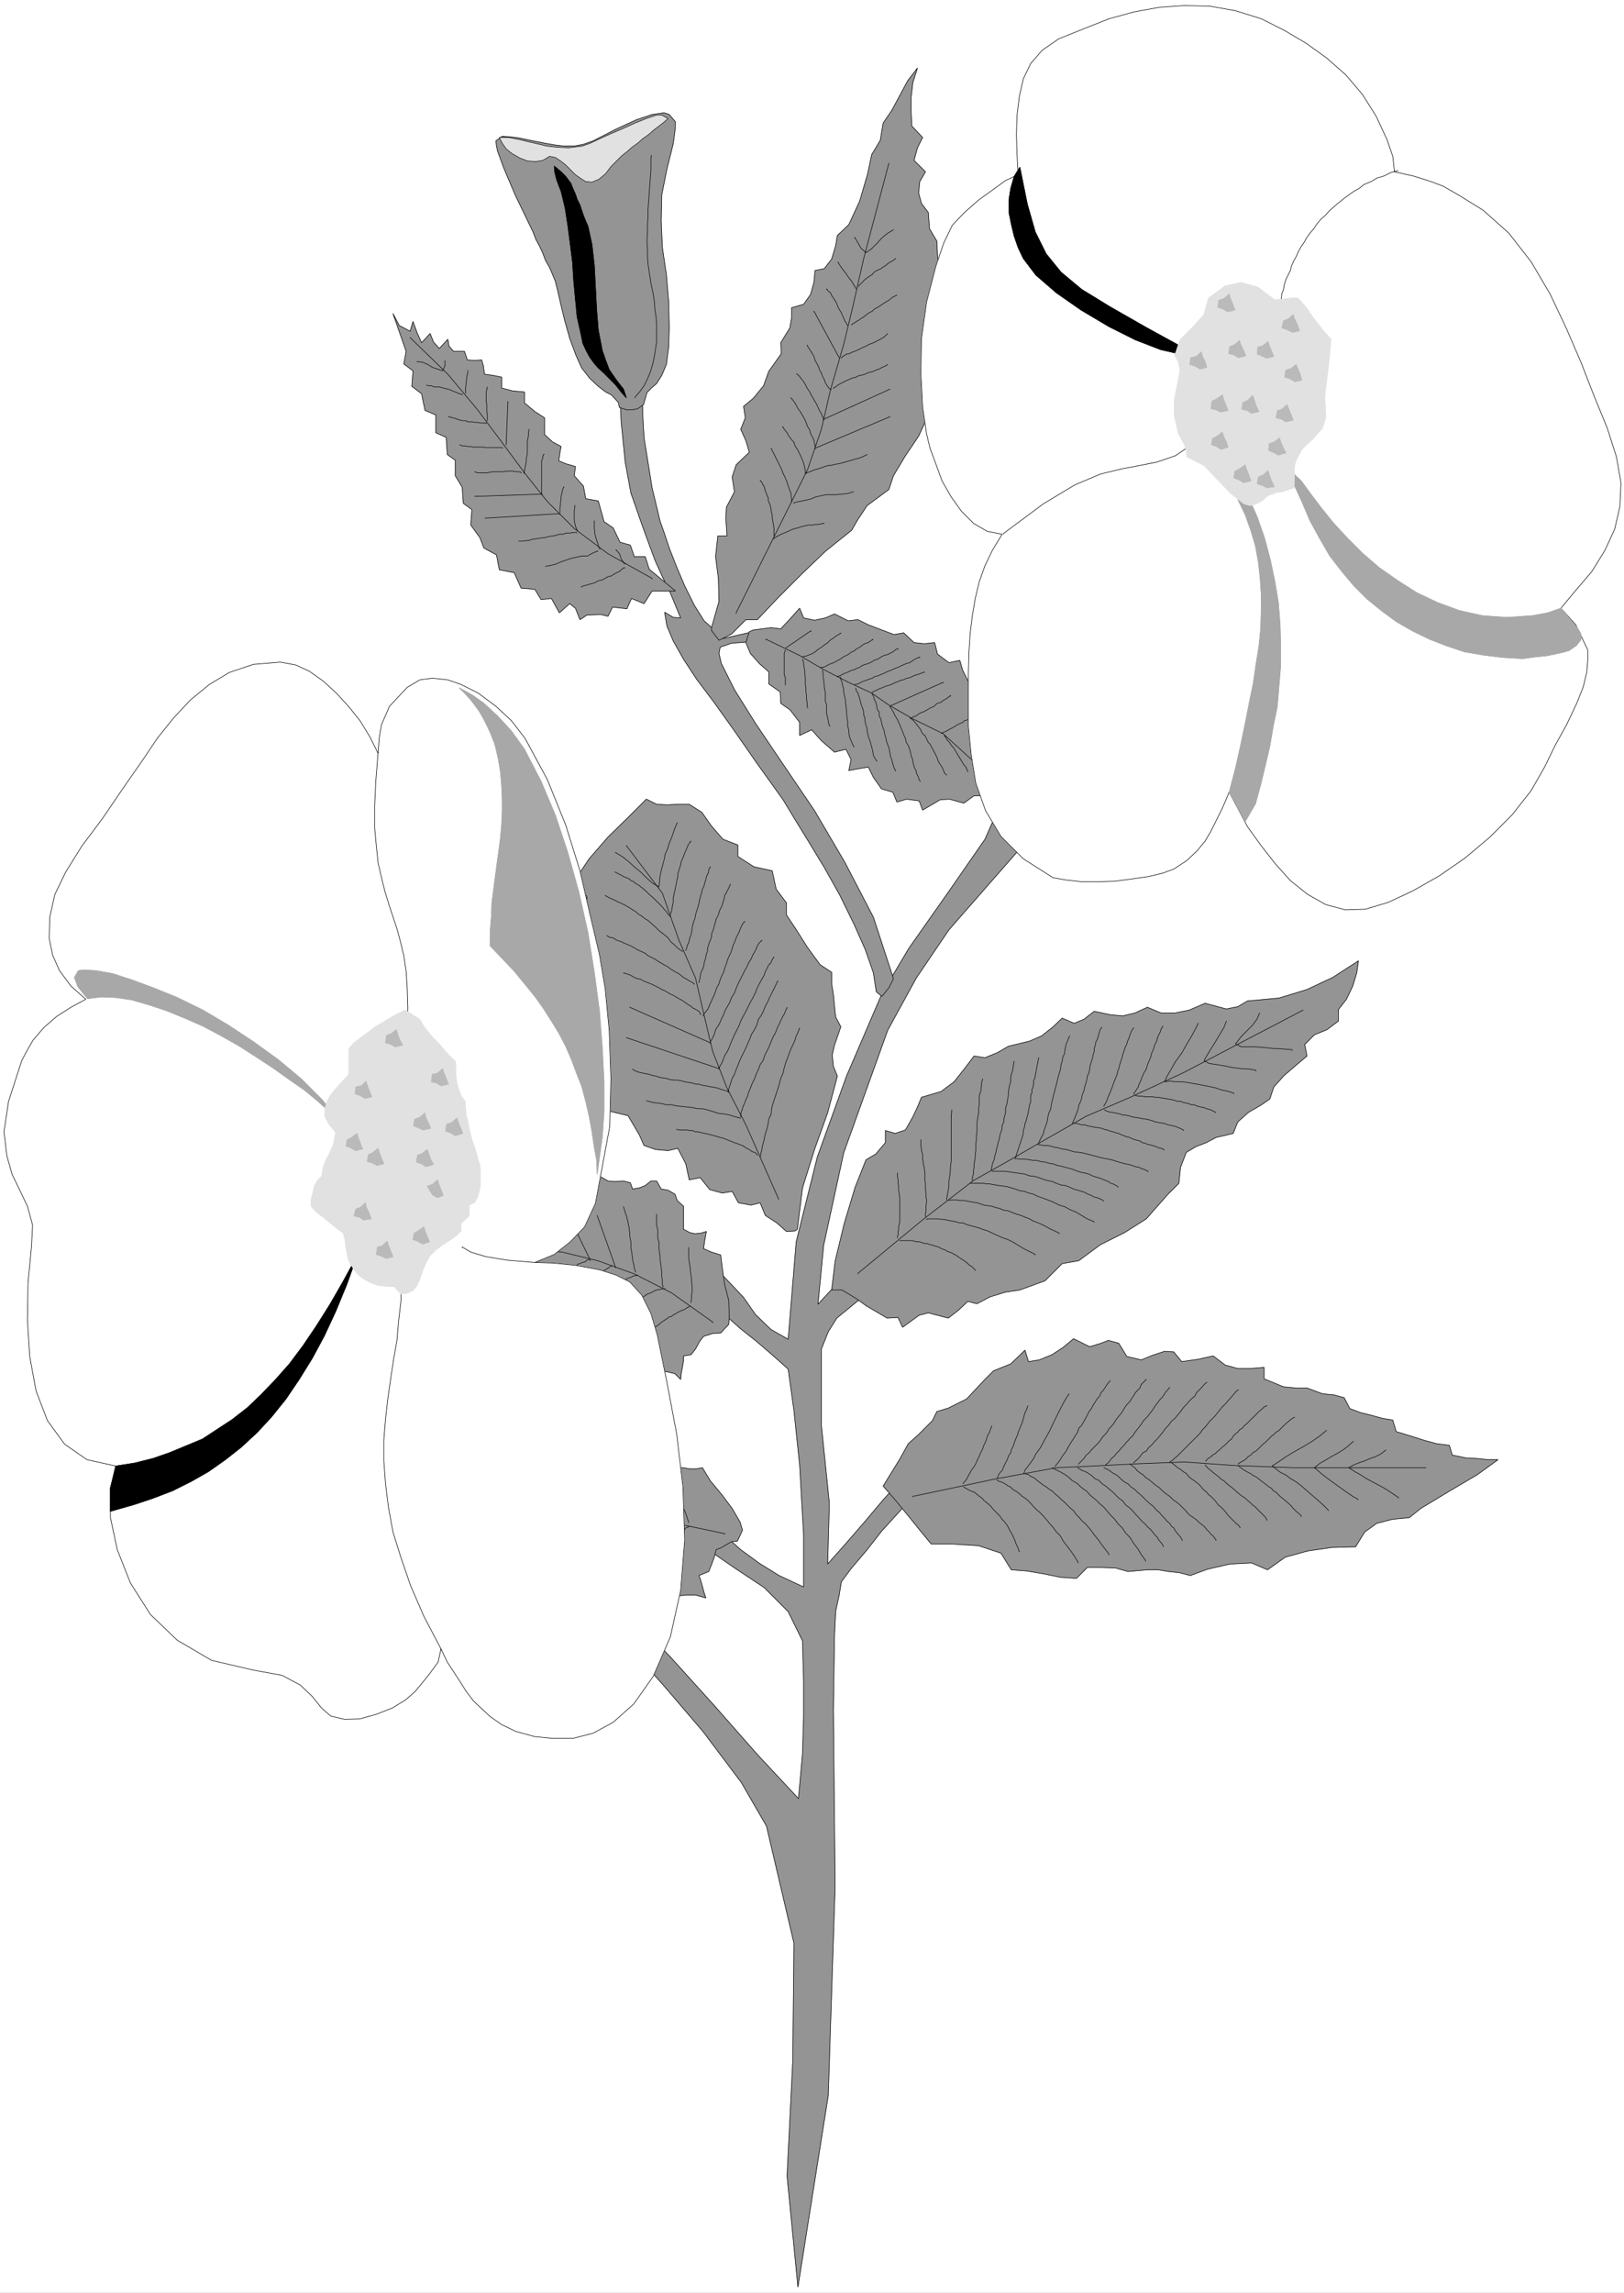 <svg width="2827.292" height="3989.578" viewBox="0 0 2120.469 2992.184" xmlns="http://www.w3.org/2000/svg"><rect x="0" y="0" width="2120.469" height="2992.184" fill="#333333" stroke="none"/><defs><clipPath id="a"><path d="M0 0h2120.469v2993H0Zm0 0"/></clipPath><clipPath id="b"><path d="M0 0h2120.469v2992H0Zm0 0"/></clipPath></defs><g clip-path="url(#a)"><path style="fill:#fff;fill-opacity:1;fill-rule:nonzero;stroke:none" d="M0 2992.184h2121.773V-.961H0Zm0 0"/></g><g clip-path="url(#b)"><path style="fill:#fff;fill-opacity:1;fill-rule:evenodd;stroke:#fff;stroke-width:.14;stroke-linecap:square;stroke-linejoin:bevel;stroke-miterlimit:10;stroke-opacity:1" d="M0 .64h407.25v574.22H0Zm0 0" transform="matrix(5.21 0 0 -5.21 0 2994.79)"/></g><path style="fill:#949494;fill-opacity:1;fill-rule:evenodd;stroke:#949494;stroke-width:.14;stroke-linecap:square;stroke-linejoin:bevel;stroke-miterlimit:10;stroke-opacity:1" d="m252.01 376.22-5.17-11.63-9.46-13.64-9.6-13.65-6.74-11.35-8.89-20.68-7.31-20.25-5.3-21.26-2.01-24.41-4.3 2.44-3.87 3.73-3.01 4.31-7.6 8.05-1.43-10.2 4.16-2.01 4.01-3.59 4.16-3.31 4.01-3.44 3.87-3.45 1.44-10.34 1.43-13.65 1-17.52V177.3l-6.16 2.87-4.87 3.02-4.73 3.45-4.16 3.73-1.01-1.43-1.43-1.3-1.15-1.29 6.46-4.45 7.16-4.74 6.02-6.03 3.59-7.33.28-10.05v-8.91l-.28-9.33-1.01-11.21-10.32 11.06-10.75 12.21L168 159.78l-11.32 11.78.43-1.73v-3.16l-.14-1.72-.29-1.58 9.17-10.2 10.32-12.06 9.61-12.78 6.31-10.92 6.88-29.3-.29-29.59-1.43-28.72 2.72-27.86 7.6 47.97 1.72 52.28-.43 44.38.28 18.67.29 6.03.86 3.88.57 3.45 2.44 3.3 4.02 4.74 3.58 4.59 7.17 7.9-2.15 5.03-4.59-5.03-4.59-5.45-4.73-5.46-4.59-5.17.43 15.22-2 19.53v19.11l1.72 4.31 2.15 3.44 6.31 5.17-3.73 7.04-1.44-2.15-2.29-2.73-3.58-3.88 1.43 14.79 5.02 23.13 11.04 30.73 7.16 13.07 8.17 12.07 20.5 23.41-.57 1.72-.86 1.29-.86 1.58-1 1.58-1.01 1.58-1 1.44-.72 1.15zm0 0" transform="matrix(5.21 0 0 -5.21 0 2994.79)"/><path style="fill:none;stroke:#000;stroke-width:.14;stroke-linecap:square;stroke-linejoin:bevel;stroke-miterlimit:10;stroke-opacity:1" d="m252.01 376.22-5.17-11.63-9.46-13.64-9.6-13.65-6.74-11.35-8.89-20.68-7.31-20.25-5.3-21.26-2.01-24.41-4.3 2.44-3.87 3.73-3.01 4.31-7.6 8.05-1.43-10.2 4.16-2.01 4.01-3.59 4.16-3.31 4.01-3.44 3.87-3.45 1.44-10.34 1.43-13.65 1-17.52V177.3l-6.16 2.87-4.87 3.02-4.73 3.45-4.16 3.73-1.01-1.43-1.43-1.3-1.15-1.29 6.46-4.45 7.16-4.74 6.02-6.03 3.59-7.33.28-10.05v-8.91l-.28-9.33-1.01-11.21-10.32 11.06-10.75 12.21L168 159.78l-11.32 11.78.43-1.73v-3.16l-.14-1.72-.29-1.58 9.17-10.2 10.32-12.06 9.61-12.78 6.31-10.92 6.88-29.3-.29-29.59-1.43-28.72 2.72-27.86 7.6 47.97 1.72 52.28-.43 44.38.28 18.67.29 6.03.86 3.88.57 3.45 2.44 3.3 4.02 4.74 3.58 4.59 7.17 7.9-2.15 5.03-4.59-5.03-4.59-5.45-4.73-5.46-4.59-5.17.43 15.22-2 19.53v19.11l1.72 4.31 2.15 3.44 6.31 5.17-3.73 7.04-1.44-2.15-2.29-2.73-3.58-3.88 1.43 14.79 5.02 23.13 11.04 30.73 7.16 13.07 8.17 12.07 20.5 23.41-.57 1.72-.86 1.29-.86 1.58-1 1.58-1.01 1.58-1 1.44-.72 1.15zm0 0" transform="matrix(5.21 0 0 -5.21 0 2994.79)"/><path style="fill:#949494;fill-opacity:1;fill-rule:evenodd;stroke:#949494;stroke-width:.14;stroke-linecap:square;stroke-linejoin:bevel;stroke-miterlimit:10;stroke-opacity:1" d="m219.61 326.39 1.43-1.15 1.72 2.15 1.15 2.3-5.02 15.37-7.17 13.78-7.59 12.93-7.89 11.63-6.88 10.2-5.3 8.48-3.3 6.6-.57 2.44.28 1.58 2.87 1.01 4.02.29 2 2.73-8.17-1.87 1.44 2.58-2.01.87-1.58-1.3-2.58 2.3-2.44 3.88-2.43 4.88-2.01 4.74-1.86 4.74-1.29 3.88-1.01 2.87-2 8.33-1.15 7.18-.86 5.32-.29 5.02-.14 5.17h-5.59l.29-6.17 1-10.06 1.43-7.75 3.01-8.62 3.01-8.19 1.87-4.16.71-1.44 1.15-2.29 2.72-6.61-1.86.14-2.15 1.29.57-3.44 1.58-3.74 2.58-4.59 3.3-5.03 4.44-5.89 5.02-7.04 5.59-8.04 6.59-9.19 2.87-4.74 3.44-5.6 4.01-6.61 3.87-6.89 3.59-7.33 2.87-6.46 2-5.75zm0 0" transform="matrix(5.21 0 0 -5.21 0 2994.79)"/><path style="fill:none;stroke:#000;stroke-width:.14;stroke-linecap:square;stroke-linejoin:bevel;stroke-miterlimit:10;stroke-opacity:1" d="m219.61 326.39 1.43-1.15 1.72 2.15 1.15 2.3-5.02 15.37-7.17 13.78-7.59 12.93-7.89 11.63-6.88 10.2-5.3 8.48-3.3 6.6-.57 2.44.28 1.58 2.87 1.01 4.02.29 2 2.73-8.17-1.87 1.44 2.58-2.01.87-1.58-1.3-2.58 2.3-2.44 3.88-2.43 4.88-2.01 4.74-1.86 4.74-1.29 3.88-1.01 2.87-2 8.33-1.15 7.18-.86 5.32-.29 5.02-.14 5.17h-5.59l.29-6.17 1-10.06 1.43-7.75 3.01-8.62 3.01-8.19 1.87-4.16.71-1.44 1.15-2.29 2.72-6.61-1.86.14-2.15 1.29.57-3.44 1.58-3.74 2.58-4.59 3.3-5.03 4.44-5.89 5.02-7.04 5.59-8.04 6.59-9.19 2.87-4.74 3.44-5.6 4.01-6.61 3.87-6.89 3.59-7.33 2.87-6.46 2-5.75zm0 0" transform="matrix(5.21 0 0 -5.21 0 2994.79)"/><path style="fill:#949494;fill-opacity:1;fill-rule:evenodd;stroke:#949494;stroke-width:.14;stroke-linecap:square;stroke-linejoin:bevel;stroke-miterlimit:10;stroke-opacity:1" d="m159.83 472.45-1.43-.29h-1.29l-1.86.58-.29 1.29-1.72 1.87-1.43.72-1.87 1.43-2.15 2.01-2.01 2.59-1.43 3.16-1.58 4.31-1.29 4.59-1 4.17-.72 3.16-.57 2.3-.72 1.72-.71 1.72-1.01 1.73-.71 1.86-.86 1.87-.86 1.58-.72 1.87-4.44 9.19-2.87 6.75-1.58 4.31-.28 1.29-.15 1.29 1.58 1.15 2.01-.14 2.29-.29 2.01-.43 2.15-.43 2.15-.43 2.43-.43 2.44-.29h2.58l2.29.43 2.44.86 5.88 3.02 5.02 2.3 3.87 1.29 3.01.43 1.29-.43 1.57-1.87-.14-2.29-.43-3.16-1.58-6.32-1.29-6.47-.14-6.6.29-6.61 1-6.75.57-6.75.15-6.61-.15-4.88-.57-4.31-1.15-2.73-1.29-2.01-1.29-1.15-1.14-1.15-.86-3.01zm0 0" transform="matrix(5.21 0 0 -5.21 0 2994.79)"/><path style="fill:none;stroke:#000;stroke-width:.14;stroke-linecap:square;stroke-linejoin:bevel;stroke-miterlimit:10;stroke-opacity:1" d="m159.83 472.45-1.43-.29h-1.29l-1.86.58-.29 1.29-1.72 1.87-1.43.72-1.87 1.43-2.15 2.01-2.01 2.59-1.43 3.16-1.58 4.31-1.29 4.59-1 4.17-.72 3.16-.57 2.3-.72 1.72-.71 1.72-1.01 1.73-.71 1.86-.86 1.87-.86 1.58-.72 1.87-4.44 9.19-2.87 6.75-1.58 4.31-.28 1.29-.15 1.29 1.58 1.15 2.01-.14 2.29-.29 2.01-.43 2.15-.43 2.15-.43 2.43-.43 2.44-.29h2.58l2.29.43 2.44.86 5.88 3.02 5.02 2.3 3.87 1.29 3.01.43 1.29-.43 1.57-1.87-.14-2.29-.43-3.16-1.58-6.32-1.29-6.47-.14-6.6.29-6.61 1-6.75.57-6.75.15-6.61-.15-4.88-.57-4.31-1.15-2.73-1.29-2.01-1.29-1.15-1.14-1.15-.86-3.01zm0 0" transform="matrix(5.21 0 0 -5.21 0 2994.79)"/><path style="fill:#e1e1e1;fill-opacity:1;fill-rule:evenodd;stroke:#e1e1e1;stroke-width:.14;stroke-linecap:square;stroke-linejoin:bevel;stroke-miterlimit:10;stroke-opacity:1" d="M125.14 540.39h2.3l2.29-.43 2.44-.58 2.43-.57 2.44-.58 2.58-.29 2.87-.14 3.44.43 2 .72 2.44 1.15 2.87 1.29 3.01 1.29 2.87 1.3 2.86 1.15 2.58.86h1.29l1.58-.86-1.29-1.15-2.29-1.73-1.29-1.15-1.44-1-1.29-1.15-1.43-1.01-1.29-1.14-1.29-1.01-1.29-1.29-1.43-1.44-1.29-1.72-1.72-1.44-1.73-.72-1.57.15-1.15.72-1.43 1-1.29 1.29-1.15 1.15-1.29 1.01-1.29.86-1.43.29-1.72-1.01-1.72-.29-2.15.15-1.87.72-2 1.14-1.44 1.15-1 1.44zm0 0" transform="matrix(5.21 0 0 -5.21 0 2994.79)"/><path style="fill:none;stroke:#000;stroke-width:.14;stroke-linecap:square;stroke-linejoin:bevel;stroke-miterlimit:10;stroke-opacity:1" d="M125.14 540.39h2.3l2.29-.43 2.44-.58 2.43-.57 2.44-.58 2.58-.29 2.87-.14 3.44.43 2 .72 2.44 1.15 2.87 1.29 3.01 1.29 2.87 1.3 2.86 1.15 2.58.86h1.29l1.58-.86-1.29-1.15-2.29-1.73-1.29-1.15-1.44-1-1.29-1.15-1.43-1.01-1.29-1.14-1.29-1.01-1.29-1.29-1.43-1.44-1.29-1.72-1.72-1.44-1.73-.72-1.57.15-1.15.72-1.43 1-1.29 1.29-1.15 1.15-1.29 1.01-1.29.86-1.43.29-1.72-1.01-1.72-.29-2.15.15-1.87.72-2 1.14-1.44 1.15-1 1.44zm0 0" transform="matrix(5.21 0 0 -5.21 0 2994.79)"/><path style="fill:#000;fill-opacity:1;fill-rule:evenodd;stroke:#000;stroke-width:.14;stroke-linecap:square;stroke-linejoin:bevel;stroke-miterlimit:10;stroke-opacity:1" d="m138.9 533.21 1.72-1.44 1.15-1.15 1.29-1.72.57-1.44.58-1.29.43-1.3.71-1.43.43-1.29.43-1.3.58-1.43.57-1.3 1-4.59.58-5.17.29-5.46.28-5.46.43-5.31 1.01-5.17.86-2.44.86-2.3 1-1.44 1-1.43 1.58-2.01.72-2.16-1.15 1.29-1.58 2.01-1.57 1.58-1.29 1.3-1.44 1.29-1 1.15-1.15 1.58-.86 1.58-.86 1.87-.43 2.15-1 4.45-.43 4.45-.43 4.6-.29 4.6-.57 4.59-.58 4.45-.71 4.6-1.01 4.17-.57 1.43-.57 1.58-.43 1.73zm0 0" transform="matrix(5.21 0 0 -5.21 0 2994.79)"/><path style="fill:none;stroke:#000;stroke-width:.14;stroke-linecap:square;stroke-linejoin:bevel;stroke-miterlimit:10;stroke-opacity:1" d="m138.9 533.21 1.72-1.44 1.15-1.15 1.29-1.72.57-1.44.58-1.29.43-1.3.71-1.43.43-1.29.43-1.3.58-1.43.57-1.3 1-4.59.58-5.17.29-5.46.28-5.46.43-5.31 1.01-5.17.86-2.44.86-2.3 1-1.44 1-1.43 1.58-2.01.72-2.16-1.15 1.29-1.58 2.01-1.57 1.58-1.29 1.3-1.44 1.29-1 1.15-1.15 1.58-.86 1.58-.86 1.87-.43 2.15-1 4.45-.43 4.45-.43 4.6-.29 4.6-.57 4.59-.58 4.45-.71 4.6-1.01 4.17-.57 1.43-.57 1.58-.43 1.73zm24.37 2.72-.14-.86v-2.73l-.14-2.01-.15-2.01-.14-1.87-.14-2.01-.15-2.01v-1.86l-.14-1.87v-2.16l-.14-2.01.14-2.01v-2.01l.14-1.86.29-2.02.29-1.72.14-1 .57-2.73.29-1.87.14-2.01.29-1.87.14-2.01v-4.16l-.28-1.87-.29-1.87-.43-2.01-.57-1.87-.72-1.72-.86-1.72-1.15-1.58-1.14-1.3v-.14" transform="matrix(5.21 0 0 -5.21 0 2994.79)"/><path style="fill:#949494;fill-opacity:1;fill-rule:evenodd;stroke:#949494;stroke-width:.14;stroke-linecap:square;stroke-linejoin:bevel;stroke-miterlimit:10;stroke-opacity:1" d="m178.32 417.59 1.87 6.6-.15 5.75-.71 5.46.57 5.17h2.3l-.29 4.45.14 2.73 2.01 3.88-.57 3.73 1 3.02 3.3 3.16-.86 2.87-1.29 2.87 1.14 2.87-.43 2.88 2.44 2.01 2.58 3.16 1.29 3.59 3.15 4.45-.14 2.73 2.29 3.73.43 2.59v2.44l3.01.86 1.72 2.44.86 3.02.29 3.02 2.29.43 1.87 2.44 1 3.3.43 2.59 2.87 2.73 2.72 5.88 2.01 6.9 1 4.74 2.15 3.59.72 4.31 2.15 3.16 2.01 3.73 2 3.74 2.44 3.16-1.15-3.6-.43-3.59v-3.87l.15-3.45 2.72-2.87-1.29-2.59-.86-3.16 2.87-2.87-1.44-2.44-.28-2.88.71-2.58 1.72-2.3.29-4.02 1.86-3.16.15-3.59.43-3.3.28-3.16-.14-3.02 1.72-2.87v-4.74l.14-4.45.29-2.45-1.58-3.73-.28-2.3-.15-2.58-1.43-4.02-1.58-3.31-2.43-5.31-3.3-4.89-3.01-5.02-1.15-3.45-5.44-4.02-2.3-3.45-1.58-2.73-6.45-5.17-5.87-5.6-6.02-6.03-5.31-5.6h-2.86l-3.59-3.59-3.15-1.58-1.87 2.44zm0 0" transform="matrix(5.21 0 0 -5.21 0 2994.79)"/><path style="fill:none;stroke:#000;stroke-width:.14;stroke-linecap:square;stroke-linejoin:bevel;stroke-miterlimit:10;stroke-opacity:1" d="m178.32 417.59 1.87 6.6-.15 5.75-.71 5.46.57 5.17h2.3l-.29 4.45.14 2.73 2.01 3.88-.57 3.73 1 3.02 3.3 3.16-.86 2.87-1.29 2.87 1.14 2.87-.43 2.88 2.44 2.01 2.58 3.16 1.29 3.59 3.15 4.45-.14 2.73 2.29 3.73.43 2.59v2.44l3.01.86 1.72 2.44.86 3.02.29 3.02 2.29.43 1.87 2.44 1 3.3.43 2.59 2.87 2.73 2.72 5.88 2.01 6.9 1 4.74 2.15 3.59.72 4.31 2.15 3.16 2.01 3.73 2 3.74 2.44 3.16-1.15-3.6-.43-3.59v-3.87l.15-3.45 2.72-2.87-1.29-2.59-.86-3.16 2.87-2.87-1.44-2.44-.28-2.88.71-2.58 1.72-2.3.29-4.02 1.86-3.16.15-3.59.43-3.3.28-3.16-.14-3.02 1.72-2.87v-4.74l.14-4.45.29-2.45-1.58-3.73-.28-2.3-.15-2.58-1.43-4.02-1.58-3.31-2.43-5.31-3.3-4.89-3.01-5.02-1.15-3.45-5.44-4.02-2.3-3.45-1.58-2.73-6.45-5.17-5.87-5.6-6.02-6.03-5.31-5.6h-2.86l-3.59-3.59-3.15-1.58-1.87 2.44zm0 0" transform="matrix(5.21 0 0 -5.21 0 2994.79)"/><path style="fill:none;stroke:#000;stroke-width:.14;stroke-linecap:square;stroke-linejoin:bevel;stroke-miterlimit:10;stroke-opacity:1" d="m222.76 533.92-6.3-23.84-2.73-12.06-2.29-9.48-3.3-11.35-2.29-9.91-3.44-10.05-5.16-10.34-12.76-25.57v-.14m22.07 22.55-.86-.15-.71-.14h-.72l-.72-.14h-1l-.57-.15-.58-.14-.71-.14-.72-.29-.72-.15-.86-.28-.86-.43-.71-.29-1.01-.43-.86-.43-1-.58v-.14m19.92 11.78-1.43-.43-1.43-.15-1.44-.14h-2.43l-1.44-.29-1.29-.29-1.43-.57-1.29-.29-1.43-.29-1.29-.28v-.15m18.35 12.21-.86-.43-1.01-.43-1.15-.29-.86-.28-.57-.15-.57-.14-.43-.15-.58-.14-.43-.14-.57-.15-1-.14-.43-.14-.58-.15h-.57l-.57-.14-.86-.29-.43-.14-.86-.29-1.01-.29-1-.43-.86-.28v-.15m20.93 14.22-18.78-7.9v-.14" transform="matrix(5.21 0 0 -5.21 0 2994.79)"/><path style="fill:none;stroke:#000;stroke-width:.14;stroke-linecap:square;stroke-linejoin:bevel;stroke-miterlimit:10;stroke-opacity:1" d="m223.05 477.34-16.77-7.62v-.14m16.2 13.93-.72-.43-.72-.29-.71-.43-.58-.14-.86-.43-1.14-.29-.43-.14-.58-.29-.43-.14-.71-.15-.58-.14-.43-.29-.57-.14-.58-.15-.57-.28-.43-.15-.57-.28-.86-.44-.86-.43-.72-.57-.57-.29v-.14m13.62 13.79-.58-.58-.57-.43-.72-.43-1.14-.57-.86-.43-.86-.29-.72-.43-.72-.29-.86-.43-.86-.43-.86-.29-.86-.43-.72-.14-.71-.43-.58-.44v-.14m13.91 15.8-1.15-.57-.86-.72-1-.58-.86-.57-.86-.58-.86-.43-.57-.57-.86-.43-.58-.43-.71-.58-.72-.43-.57-.43-.58-.29-.57-.43-.58-.29v-.14m11.04 16.66-.71-.57-.58-.29-.71-.43-.43-.43-.72-.43-.57-.43-1.01-.43-.71-.44-.43-.57-.72-.43-.57-.43-.58-.43-.43-.43-.71-.72-.43-.43v-.15m8.74 14.22-1.43-.86-1.44-1.15-1.29-1.43-1.29-1.3-1.43-1-1.29 1.15-.72 1.29-.86 1.44v-.15m.43-12.78-.29.43-.43.72-.43.72-.57.71-.43.58-.57.86-.58.72-.43.57-.57.87-.29.57v-.14m2.44-15.8-.43.72-.29.43-.28.71-.29.58-.29.72-.43.72-.43.71-.28.87-.43.71-.43.72-.43.58-.29.71-.57.43-.43.58v-.14m3.15-17.1-6.31 11.64v-.15m4.3-19.53-.57.43-.43.58-.43.71-.29.87-.43.71-.28.87-.43.71-.29.87-.43.86-.43.72-.29 1-.43.72-.43.72-.57.86-.29.57v-.14m4.16-18.24-.29.43-.28.72-.43.72-.29.57-.43 1.01-.43.72-.57 1-.43.72-.43.86-.58.86-.43.86-.43.72-.57.72-.43.57-.72.72v-.14m4.59-18.1-.14.72-.15.86-.43.86-.43.87-.28 1-.58.86-.14.58-.43 1-.57 1.01-.58 1-.57.72-.43.86-.43.72-.43.58-.43.57v-.14m3.58-18.82v.43l-.14.86-.14.72-.15.58-.28.72-.43 1-.43.86-.43.86-.58.87-.28.86-.72.86-.57.72-.43.86-.72.86-.43.72v-.14m2.29-18.82v.58l-.14.86v.72l-.43 1-.29.86-.28 1.01-.29.57-.14.43-.29.58-.29.57-.14.43-.29.72-.28.58-.43.86-.29.57-.43.86-.43.87-.43.86-.29.57v-.14m.72-21.83v2.01l-.14.86-.15.86-.14.86v.58l-.14.57-.15.43v.58l-.14.57-.14.58-.29.57-.14.43v.72l-.29.43-.14.58-.29.57-.14.57-.15.58-.28.43-.29.57-.43.58v-.14" transform="matrix(5.21 0 0 -5.21 0 2994.79)"/><path style="fill:#949494;fill-opacity:1;fill-rule:evenodd;stroke:#949494;stroke-width:.14;stroke-linecap:square;stroke-linejoin:bevel;stroke-miterlimit:10;stroke-opacity:1" d="m188.79 417.01 4.44.58 2.44-.29 2.29 2.44 2.44 2.73 1-2.44 2.73-.58 2.72.58 2.29 1 3.44-1.72 2.44.29 2.58-1.29 6.45-2.45 2.44.43 2.58-2.44 2.58-.28 2.58.28.72-2.87 2.86-2.15 2.73.57.71-2.44 1.72-3.45 2.44-.57 2.58-6.47 1.15-6.17.43-6.32.14-7.04-2.58-1.44h-3.01l-2.58-1.86-3.58 1-2.3-.14-4.44-2.59-.86 2.3-3.15.43-2.44-.71-1 2.44-2.87.86-2.01 2.87-1.29 2.59-2.43-.43-2.44-.44.57 2.73-1.29 2.59-2.87-.72-3.29 2.87-2.44 2.73-3.01-1.43v3.3l-2.44 3.16-2.29 1.58-.14 2.87-2.87 2.01v3.02l-2.29 2.01-2.3 2.58-1.14 2.73.86 2.73zm0 0" transform="matrix(5.21 0 0 -5.21 0 2994.79)"/><path style="fill:none;stroke:#000;stroke-width:.14;stroke-linecap:square;stroke-linejoin:bevel;stroke-miterlimit:10;stroke-opacity:1" d="m188.79 417.01 4.44.58 2.44-.29 2.29 2.44 2.44 2.73 1-2.44 2.73-.58 2.72.58 2.29 1 3.44-1.72 2.44.29 2.58-1.29 6.45-2.45 2.44.43 2.58-2.44 2.58-.28 2.58.28.72-2.87 2.86-2.15 2.73.57.71-2.44 1.72-3.45 2.44-.57 2.58-6.47 1.15-6.17.43-6.32.14-7.04-2.58-1.44h-3.01l-2.58-1.86-3.58 1-2.3-.14-4.44-2.59-.86 2.3-3.15.43-2.44-.71-1 2.44-2.87.86-2.01 2.87-1.29 2.59-2.43-.43-2.44-.44.57 2.73-1.29 2.59-2.87-.72-3.29 2.87-2.44 2.73-3.01-1.43v3.3l-2.44 3.16-2.29 1.58-.14 2.87-2.87 2.01v3.02l-2.29 2.01-2.3 2.58-1.14 2.73.86 2.73zm0 0" transform="matrix(5.21 0 0 -5.21 0 2994.79)"/><path style="fill:none;stroke:#000;stroke-width:.14;stroke-linecap:square;stroke-linejoin:bevel;stroke-miterlimit:10;stroke-opacity:1" d="m247.27 381.11-10.89 9.91-7.6 3.73-6.02 3.45-4.3 3.01-5.88 2.73-6.16 3.16-6.16 3.59-8.32 4.02v-.14" transform="matrix(5.21 0 0 -5.21 0 2994.79)"/><path style="fill:none;stroke:#000;stroke-width:.14;stroke-linecap:square;stroke-linejoin:bevel;stroke-miterlimit:10;stroke-opacity:1" d="M196.82 403.22v1.87l-.29.72v5.31l.29.87v-.15m5.59-14.36-.15.72v.72l-.14.86v.86l-.14.86v.86l-.15 1.01v1.58l-.14.86v.86l-.14.86-.15.87v.57l-.28.72v-.15m6.88-16.66-.29.58-.14.86-.15.72-.28 1.15v2.01l-.15.57-.14.43v2.3l-.14.43-.15 1.01v.43l-.14 1.15-.14.86v.86l-.15.72v-.14m7.89-19.11-.43.86-.29.72-.43 1.01-.14 1v.58l-.15.57-.14.58v1.15l-.14.57v.58l-.15.57v1.15l-.14.72v.43l-.14.72v.57l-.15.72-.14.57-.14.72v.58l-.15.57-.14.57-.14.72-.29.72-.14.58v-.15m9.17-20.97-.43.72-.43.72-.14 1-.14.58-.15.57-.14.43-.14.58-.15.57-.28.58-.15.72-.14.43-.14.71v.72l-.29.58-.14.72-.15.57v.72l-.28.72v.71l-.15.58-.28.72-.29.86-.14.57-.15.72-.28.72-.15.57-.43.58-.14.72v-.15m10.03-20.68-.43.86-.28.86-.15.58-.14.57-.29.72-.14.86-.14.72-.15.72-.28.72-.29.72-.14.86-.29.86-.14.86-.58 1.72-.14.72-.14.72-.43.72v1l-.43.58-.15.72-.14.71-.14.44-.29.57-.29 1.01-.28.43v-.15m12.04-21.68-.29.43-.29.86-.43.86v.43l-.43.72-.14.43-.14.57-.15.72-.14.72-.29.58-.14.86-.14.57-.29.86-.29.58-.43.72-.14.86-.29.57-.28.72-.29.72-.29.72-.28.71-.29.58-.29.72-.28.43-.43.72-.29.71-.29.44-.57 1v-.14m14.19-17.09-.57.57-.15.43-.43 1.01-.43.57-.57 1.01-.29.86-.28.57-.29.58-.29.57-.57 1.01-.29.57-.43.43-.28.58-.29.57-.29.58-.57.43-.29.57-.28.58-.43.57-.43.57-.86 1.01-.86.72v-.15m14.47-13.35-.28.72-.29.57-.43.43-.43.72-.43.72-.43.72-.43.71-.43.72-.43.72-.57.57-.43.72-.58.58-.28.57-.43.58v-.15m-.72.72.57.29.72.28.43.29.57.29.58.29.71.43.43.28.58.29.71.29.43.43.58.14.57.29.57.29v-.15m-14.9.15.43.29.57.14.57.43.72.43.86.29.72.43.71.43 1.01.43.71.72 1.01.29.71.57.58.29.57.43.57.43v-.14m-15.05-2.45 13.19 5.89v-.14m-17.92-2.59.43.43.72.29.86.43.86.29.57.29 1.01.28.43.15.57.29.57.28.58.15.43.28.71.15.43.14.58.29.71.14.43.15.86.43 1.01.28.71.29.72.29v-.15m-17.49-3.01.86.14.72.43.72.29.43.14.43.15.71.28.58.15.57.43.72.14 1.43.58.57.28.58.29.86.29.57.29.72.28.71.29.58.29.71.29.58.28.71.15.43.28.86.58.86.43.43.14v-.14m-20.64-4.74.86.29.72.43.43.14 1 .43.57.29.72.14.43.29.86.29.58.43.71.29.58.14.71.29.58.28.57.43.72.15 1.14.72.58.28.71.15.58.28.86.43.71.58.58.29v-.15m-19.36-4.59h.58l.71.28.72.44 1.15.43.86.43.43.28.57.29.57.43.58.29.57.29.43.28.57.43.72.29.43.43.58.29.43.29 1 .72.86.28.72.43.57.43v-.14m-17.63-4.16h.43l.57.14.72.29.71.28.72.43.86.72.72.43.71.58.86.57.72.72.72.43.71.58.58.28.57.43v-.14m-13.76-3.59 6.31 4.31v-.14" transform="matrix(5.21 0 0 -5.21 0 2994.79)"/><path style="fill:#949494;fill-opacity:1;fill-rule:evenodd;stroke:#949494;stroke-width:.14;stroke-linecap:square;stroke-linejoin:bevel;stroke-miterlimit:10;stroke-opacity:1" d="m98.48 496.29 1.58-3.01 2.72-1.44.72 2.44 1-2.73 1.15-2.58 2.15 2.3.86-2.16 1.43-1.58 2.15 2.3.29-1.72 1.14-1.3h2.73l.72-2.15 1.86-.14 1.72.14.43-1.44.29-2.15 2.15-.29 2.15-.43v-2.73l2.72-.72 3.01-.28v-2.73l2.58-2.16 2.44-1.58v-4.16l2-1.87 2.15-1.15-.28-1.43-.29-2.16 1.72-.72 2.44-.71-.29-2.3 2.29-2.59.58-3.16 3.15-.57 1.44-5.17 2.29-1.58 1.72-3.59 2.58-.72 1-2.87h2.73l1-3.16 6.59-5.46h-5.87l-2.01-3.16-3.15 1.29-1.15-2.58-3.58.43-1.15-2.3-1.86.43-3.45-.14-1.72-1.15-1.14 2.87-1.44 1.15-2.58-2.3-2 3.59-2.58-.29-1.58 2.59-3.44.29-1.72 3.88-3.73.71-.71 3.74-3.16 1.72-1 2.59-2.29 3.16.28 3.87-2.15 1.58-.28 4.03-1.73 2.87v3.88l-2 1.43-.29 4.31-2.58 1.15v4.45l-2.72 1.15-.86 4.17-2.44 1.86.29 3.88-2.3 1.72.58 3.16zm0 0" transform="matrix(5.21 0 0 -5.21 0 2994.79)"/><path style="fill:none;stroke:#000;stroke-width:.14;stroke-linecap:square;stroke-linejoin:bevel;stroke-miterlimit:10;stroke-opacity:1" d="m98.48 496.29 1.58-3.01 2.72-1.44.72 2.44 1-2.73 1.15-2.58 2.15 2.3.86-2.16 1.43-1.58 2.15 2.3.29-1.72 1.14-1.3h2.73l.72-2.15 1.86-.14 1.72.14.43-1.44.29-2.15 2.15-.29 2.15-.43v-2.73l2.72-.72 3.01-.28v-2.73l2.58-2.16 2.44-1.58v-4.16l2-1.87 2.15-1.15-.28-1.43-.29-2.16 1.72-.72 2.44-.71-.29-2.3 2.29-2.59.58-3.16 3.15-.57 1.44-5.17 2.29-1.58 1.72-3.59 2.58-.72 1-2.87h2.73l1-3.16 6.59-5.46h-5.87l-2.01-3.16-3.15 1.29-1.15-2.58-3.58.43-1.15-2.3-1.86.43-3.45-.14-1.72-1.15-1.14 2.87-1.44 1.15-2.58-2.3-2 3.59-2.58-.29-1.58 2.59-3.44.29-1.72 3.88-3.73.71-.71 3.74-3.16 1.72-1 2.59-2.29 3.16.28 3.87-2.15 1.58-.28 4.03-1.73 2.87v3.88l-2 1.43-.29 4.31-2.58 1.15v4.45l-2.72 1.15-.86 4.17-2.44 1.86.29 3.88-2.3 1.72.58 3.16zm0 0" transform="matrix(5.21 0 0 -5.21 0 2994.79)"/><path style="fill:none;stroke:#000;stroke-width:.14;stroke-linecap:square;stroke-linejoin:bevel;stroke-miterlimit:10;stroke-opacity:1" d="m102.78 490.26 9.46-9.19 7.46-8.91 6.02-8.04 5.73-7.75 5.73-7.19 6.74-6.75 8.46-6.32 11.04-6.17v-.14m-17.78-2.02.57.29.72.15.86.28.72.15.72.28.71.43.86.15.86.43.72.43.72.14.71.43.72.44.72.28.57.58.72.43v-.15m-19.79.43 1.44.29 1.14.29 1.29.57 1.29.43 1.29.44 1.29.28 1.29.29h1.44l1.29.72 1.29.57v-.14m-19.78 2.58h1l.86.15h.57l.86.29 1.01.14.86.14.86.15h.57l.86.28 1 .15.86.14.86.29h.86l.86.29h1.01l.71.14h.86v-.14" transform="matrix(5.21 0 0 -5.21 0 2994.79)"/><path style="fill:none;stroke:#000;stroke-width:.14;stroke-linecap:square;stroke-linejoin:bevel;stroke-miterlimit:10;stroke-opacity:1" d="m121.56 445.02 18.78 1.15v-.15m-21.36 4.46 16.91.57v-.14m-16.91 5.74.72-.28h2.15l.86.14.86.14h2.58l.71.15h1.72l.72-.15h.72l.57-.14v-.14m-15.34 7.03.58-.28h.71l.72-.15h.72l.71-.14h2.44l.72-.14h4.01v-.15m-13.48 7.9.58-.14.57-.15.57-.14.72-.29.57-.14.58-.14h.72l.57-.29h1.15l.71-.15h.72l.57-.14h1.44v-.14m-14.91 9.62.43-.14h.71l.72-.29h1.29l.43-.14.57-.15.58-.14.57-.14.57-.15.58-.29.71-.28.43-.15.58-.28.72-.15v-.14m-11.33 8.33 1.43-.14 1.29-.58 1.15-.72 1.29-.43 1.29-.43.57 1.29v1.3-.15m5.17-8.04v1.58l.14.72v.57l.14.58v.57l.15.58.14.71v.43-.14m4.87-12.49v1.72l-.14.57v1.73l-.14.72v2.44l.14.57.14.72v-.14m4.73-14.37.43 10.92v-.14m4.02-17.96.14.72.14.72.15.72.14.71v.72l.14.72.15.86v2.88l.14.71.14.87v.71l.15.72v-.14m3.15-15.94v8.18l.29.72v.43l.28.58v-.15m4.02-14.5v1.29l.14.72v.57l.14.72v.72l.15.57.14.58.14.71.29.58v-.14m3.44-11.06-.29.71-.28.58-.15.72-.14.71v2.59l.14.57v.72-.14m6.31-10.92-.43.72v.43l-.28.72-.29.86-.14.58-.15.57v.58l-.14.71v2.01-.14m7.6-10.77-.86 1.29-.43 1.29-.86 1.01v-.14" transform="matrix(5.21 0 0 -5.21 0 2994.79)"/><path style="fill:#949494;fill-opacity:1;fill-rule:evenodd;stroke:#949494;stroke-width:.14;stroke-linecap:square;stroke-linejoin:bevel;stroke-miterlimit:10;stroke-opacity:1" d="m199.83 266.92 1.29 10.35 3.01 9.62 3.29 9.19 2.44 9.19-1 2.44-.29 2.88.57 2.44 1.58 4.59-1.29 2.45-.29 2.72-.28 2.88-.43 2.73v2.87l-2.87 1.87-3.15 4.3-3.01 4.74-2.3 3.45v3.02l-2.58 3.44-1 4.6-4.59 1.01-4.01 2.58v2.87l-3.73 1.44-2.87 3.3-2.43 3.45-3.16 2.01h-2.72l-2.87-.14-2.58.14-2.58 1.29-4.3-4.31-5.3-5.17-4.73-5.45-3.44-5.17 2.86-4.31v-2.59l-.71-2.58 3.3-11.35 1-12.35.43-12.78 1.58-12.07 4.73-1.15 2.86-4.88 1.15-2.59 2.87-1 3.15-.29 2.44.58 2-3.88.86-4.02 2.73.57 2.43-3.02 3.16-.86 2.44.43 1.57-2.87 3.16-.57 2.29.57 1.29-3.16 2.87-1.87 2.43-2.15 2.15.14zm0 0" transform="matrix(5.21 0 0 -5.21 0 2994.79)"/><path style="fill:none;stroke:#000;stroke-width:.14;stroke-linecap:square;stroke-linejoin:bevel;stroke-miterlimit:10;stroke-opacity:1" d="m199.83 266.92 1.29 10.35 3.01 9.62 3.29 9.19 2.44 9.19-1 2.44-.29 2.88.57 2.44 1.58 4.59-1.29 2.45-.29 2.72-.28 2.88-.43 2.73v2.87l-2.87 1.87-3.15 4.3-3.01 4.74-2.3 3.45v3.02l-2.58 3.44-1 4.6-4.59 1.01-4.01 2.58v2.87l-3.73 1.44-2.87 3.3-2.43 3.45-3.16 2.01h-2.72l-2.87-.14-2.58.14-2.58 1.29-4.3-4.31-5.3-5.17-4.73-5.45-3.44-5.17 2.86-4.31v-2.59l-.71-2.58 3.3-11.35 1-12.35.43-12.78 1.58-12.07 4.73-1.15 2.86-4.88 1.15-2.59 2.87-1 3.15-.29 2.44.58 2-3.88.86-4.02 2.73.57 2.43-3.02 3.16-.86 2.44.43 1.57-2.87 3.16-.57 2.29.57 1.29-3.16 2.87-1.87 2.43-2.15 2.15.14zm0 0" transform="matrix(5.21 0 0 -5.21 0 2994.79)"/><path style="fill:none;stroke:#000;stroke-width:.14;stroke-linecap:square;stroke-linejoin:bevel;stroke-miterlimit:10;stroke-opacity:1" d="m156.97 363.01 9.03-11.92 4.15-11.78 4.16-9.48 2.15-9.33 2.15-9.05 3.59-9.19 4.73-9.2 8.17-18.52v-.15m-33.12 24.71 1.58-.43 2.29-.29 1.15-.29h1.29l1.29-.29 1.43-.14 1.29-.14 1.29-.15 1.29-.28h1.29l2.15-.58 1.72-.57 1.44-.15 1.43-.28 1.29-.44 1.29-.28v-.15" transform="matrix(5.21 0 0 -5.21 0 2994.79)"/><path style="fill:none;stroke:#000;stroke-width:.14;stroke-linecap:square;stroke-linejoin:bevel;stroke-miterlimit:10;stroke-opacity:1" d="m158.54 307 .72-.44.72-.28.57-.15.72-.14.71-.14.72-.15.86-.28.86-.15.72-.28.86-.15 1-.14.86-.29 1-.14h.86l1.01-.15.86-.28 1-.15.86-.14.86-.29h.86l.86-.29.86-.14.72-.14.86-.15.71-.14.72-.14.72-.29.57-.14.43-.15 1.01-.29v-.14m-25.66 13.65 23.22-7.76V307m-22.36 15.51 20.21-8.91v-.14m-21.79 17.66 1.43-.43.58-.28.71-.43.72-.29.86-.15.72-.43.71-.28.72-.29.72-.29.86-.43.86-.43.71-.43.72-.29.72-.43.71-.43.72-.29.72-.43.71-.43.58-.29.86-.57.43-.29.57-.43.57-.29.43-.43.58-.28 1-.58.43-.72v-.14m-23.51 19.82.72-.43.86-.14.86-.58 1-.29.86-.43 1.01-.43.71-.28 1.01-.58.71-.43 1.01-.43.86-.43.71-.58.86-.43.86-.43.86-.57.72-.43.72-.43.86-.44.71-.57.72-.43.72-.43.57-.29.57-.43.72-.57.57-.29.43-.29 1.01-.57.71-.43v-.15m-22.36 22.26 1.01-.57 1-.43 1.15-.58 1-.43.86-.43 1-.57.86-.58.72-.43.86-.72.72-.43.71-.57.72-.43.72-.58.57-.57.57-.43.58-.58.57-.57.57-.43.58-.43 1-.86.72-1.01.86-.72.71-.72.72-.57.57-.29v-.14M154.1 356.4l1.43-.72.72-.43.72-.28.71-.29.43-.43.72-.29.43-.43.57-.29.58-.43.57-.43 1-.86.72-.72 1-.86.72-.72 1.43-1.43.58-.72.57-.58.43-.72.57-.43v-.14m-13.76 16.09 1.87-1.15 1.43-1.15 1.43-1.29 1.58-1.3 1.43-1.43 1.44-1.3 1.72-1 .14 1.29.14 1.44.43 1.86.58 2.16.28 1.44.58 1.29.43 1.43.71 1.73.58 1.72.71 1.72v-.14M168 345.77l.29.72.14.86.15.87.14.57v1.15l.14.57.15.72.14.58.14.71.15.72.14.72.14.72.15.57v.72l.28.86.15.58.28.72.15.86.28.72.29.57.29.86.28.58.29.72.29.71.28.43.43.58v-.15m-1.29-27.28.15.43.28 1 .29.43.14.72.15.58.28.71.15.72.14.86.14.87.29 1 .29.72.14.86.29 1.01.28.86.29 1 .14.87.29 1 .29 1.01.14.71.43.87.14.71.29.72.14.86.29.58.29.57v.58l.43.72v-.15m-2.87-28.87.29 1.3.14 1 .29.72.28.57.29.87v.57l.29.72.14.72.14.71.29.72v.72l.29.86.14.58.29.57.28.86v.58l.29.86.29.72.14.72.29.86.14.72.43.71.29.87.28.86.43.72.29 1 .29.86.14.86.58 1.01.43.86.43 1.01v-.15m-6.89-32.89.43.72.72.86.29.58.28.72.43.86.29.72.43.86.29.86.28.86.58 1.01.28 1 .43 1.01.43.86.29 1 .43 1.15.29 1.01.43 1 .43.87.29.86.28 1 .43.86.29.87.43.86.29.57.28.72.29.72.29.57.57.72v-.14m-8.6-30.02.43.72.57 1.15.14.57.29.86.57.72.43.86.43 1.01.43.86.44 1.15.57 1 .57 1.01.43 1.15.72 1.15.43 1.15.43 1 .57 1.15.58 1.15.57 1.15.57 1 .43 1.01.58.86.43 1.01.43.72.43.86.28.72.43.71.72.72v-.14m-10.75-32.03.28.72.29.43.29.57.28.72.29.86.58.86.43.87.43 1.15.43 1 .57 1.29.57 1.15.58 1.15.43 1.15.57 1.15.72 1.29.57 1.15.57 1.15.72 1.29.57 1.15.43 1.15.58 1.15.57 1 .57 1.01.29.86.43.86.43.87.57.57.15.43.57 1.01V335" transform="matrix(5.21 0 0 -5.21 0 2994.79)"/><path style="fill:none;stroke:#000;stroke-width:.14;stroke-linecap:square;stroke-linejoin:bevel;stroke-miterlimit:10;stroke-opacity:1" d="m182.48 301.25.15.72.14.57.29.72.14.58.29.86.57 1 .29.86.43 1.01.43 1.15.43 1 .57 1.15.57 1.15.58 1.3.43 1 .57 1.44.72 1.15.57 1.14.43 1.44.72 1.01.57 1.15.43 1.14.57 1.01.43 1.01.43.86.43.86.43.86.29.58.29.71.28.43v-.14m-9.31-33.9v.58l.14.57.29.87.14.57.43.86.29.86.43.87.28 1 .43 1.01.43 1.15.58 1.14.43 1.15.57 1.3.43 1.14.72 1.01.43 1.29.57 1.15.57 1.15.43 1.15.58 1.29.57 1.01.43 1.15.43.86.43 1 .43.87.43.71.29.72.28.58.15.43v-.15m-6.6-37.2v.72l.15.43.14.58.14.86.15.57.28 1.01.15.86.28 1.01.29 1 .29 1.15.14 1.15.57 1.15.15 1.44.28 1.14.43 1.3.43 1.29.43 1.29.43 1.44.29 1.15.57 1.29.29 1.29.43 1.44.43 1.15.43 1.15.43 1.15.57 1.15.43 1 .29 1.01.43.86.43 1.15v-.15m-30.82-25.27.86-.15h1.86l.58-.14h.71l.58-.29h.57l.72-.14.57-.15.72-.14.71-.14.58-.15 1-.28.57-.15.86-.29.72-.14.72-.29.72-.28.71-.29.72-.29.86-.29.72-.28.71-.29.58-.43.86-.43.57-.43 1-.43.43-.43v-.15" transform="matrix(5.21 0 0 -5.21 0 2994.79)"/><path style="fill:#949494;fill-opacity:1;fill-rule:evenodd;stroke:#949494;stroke-width:.14;stroke-linecap:square;stroke-linejoin:bevel;stroke-miterlimit:10;stroke-opacity:1" d="m208.43 251.7.86 7.18 2.29 9.48 2.72 9.05 2.73 6.89 2.44 1.44 2.43 2.87v3.02l2.44-.72 2.58.86 1.86 3.3 1.15 2.45 1 2.44 4.88 1.43 3.29 2.45 2.73 3.44 2.29 3.02 2.72-.43 3.16 1.29 2.72 1.58 5.31 1.29 3.01 1.3 2.72 2.15 2.44 2.3 3.01-1.29 2.43 1 2.58 2.01 4.02-.86 3.15-.29 3.01.72 3.16 1.44 3.44-1.44h3.44l3.58.72 4.01 1.72 5.31-1.43 2.86.57 2.44 1.44 7.89.72 7.02 2.15 6.45 3.02 6.45 4.16-.43-3.02-1-3.3-1.58-3.3-2.01-2.59v-2.87l-2.86-2.15-3.16-1.3-2.43-2.44.57-2.87-2.72-2.3-3.01-2.58-2.58-2.88-1.01-3.01-2.29-1.58-3.01-1.73-2.73-2.44-1.14-2.87-4.3-1.01-2.44-1.29-2.58-1-2.44-1.44-1.43-3.73-.43-4.03-2.72-2.72-5.45-6.18-5.45-3.45-6.02-3.01-5.45-4.02-4.15-.72-4.3-4.31-6.31-2.3-3.73-.57-3.72-1.15-3.3-1.73-2.3.58-2.29-2.16-2.58-2.01-5.02 1.3-2.29-.58-4.16-3.02-1.14 2.45-2.73-.15-5.16 3.02-2.58 1.87-3.58 2.15zm0 0" transform="matrix(5.21 0 0 -5.21 0 2994.79)"/><path style="fill:none;stroke:#000;stroke-width:.14;stroke-linecap:square;stroke-linejoin:bevel;stroke-miterlimit:10;stroke-opacity:1" d="m208.43 251.7.86 7.18 2.29 9.48 2.72 9.05 2.73 6.89 2.44 1.44 2.43 2.87v3.02l2.44-.72 2.58.86 1.86 3.3 1.15 2.45 1 2.44 4.88 1.43 3.29 2.45 2.73 3.44 2.29 3.02 2.72-.43 3.16 1.29 2.72 1.58 5.31 1.29 3.01 1.3 2.72 2.15 2.44 2.3 3.01-1.29 2.43 1 2.58 2.01 4.02-.86 3.15-.29 3.01.72 3.16 1.44 3.44-1.44h3.44l3.58.72 4.01 1.72 5.31-1.43 2.86.57 2.44 1.44 7.89.72 7.02 2.15 6.45 3.02 6.45 4.16-.43-3.02-1-3.3-1.58-3.3-2.01-2.59v-2.87l-2.86-2.15-3.16-1.3-2.43-2.44.57-2.87-2.72-2.3-3.01-2.58-2.58-2.88-1.01-3.01-2.29-1.58-3.01-1.73-2.73-2.44-1.14-2.87-4.3-1.01-2.44-1.29-2.58-1-2.44-1.44-1.43-3.73-.43-4.03-2.72-2.72-5.45-6.18-5.45-3.45-6.02-3.01-5.45-4.02-4.15-.72-4.3-4.31-6.31-2.3-3.73-.57-3.72-1.15-3.3-1.73-2.3.58-2.29-2.16-2.58-2.01-5.02 1.3-2.29-.58-4.16-3.02-1.14 2.45-2.73-.15-5.16 3.02-2.58 1.87-3.58 2.15zm0 0" transform="matrix(5.21 0 0 -5.21 0 2994.79)"/><path style="fill:none;stroke:#000;stroke-width:.14;stroke-linecap:square;stroke-linejoin:bevel;stroke-miterlimit:10;stroke-opacity:1" d="m326.55 321.79-29.96-15.66-13.33-6.17-11.04-4.74-10.32-5.89-9.46-5.46-8.46-4.74-12.62-9.76-16.34-13.5v-.15m15.77 33.61v-1.58l.14-.57v-.58l.15-.43.14-.57v-1.15l.14-.58v-.57l.29-.86v-.58l.14-.72v-2.01l.15-.86v-1.29l.14-1.29v-.72l.14-.72v-.58l-.14-.71v-1.44l-.14-.72v-.72M224.91 281v-.86l.15-.72v-1.01l.14-.71v-1.01l.14-.86.15-1.01v-6.17l-.15-.58-.14-.57v-.72l-.14-.57v-.58l-.15-.72v-.14m13.62 32.03-.14-1.73v-11.05l-.15-1.15-.14-2.16-.29-1.72v-1.29l-.57-3.31v-.14m9.03 30.3-.29-1v-.72l-.14-.57v-.72l-.29-.72-.14-.86v-1.87l-.14-.86v-1.01l-.15-.86-.14-1-.14-1.01v-2.01l-.15-1v-1.01l-.14-.86v-1.87l-.14-.86v-.86l-.15-.86-.14-.87v-.71l-.14-.72V281l-.15-.72-.14-.43v-.72" transform="matrix(5.21 0 0 -5.21 0 2994.79)"/><path style="fill:none;stroke:#000;stroke-width:.14;stroke-linecap:square;stroke-linejoin:bevel;stroke-miterlimit:10;stroke-opacity:1" d="m254.16 309.01-.15-.87-.14-.86-.14-.86-.29-.72-.14-1v-.86l-.29-.87-.14-.71-.15-.87v-.86l-.14-.72-.14-.86-.15-.86-.28-.86v-1.01l-.15-.71-.28-1.01v-.72l-.43-.86v-.86l-.29-.72-.29-1-.14-.87-.29-.86-.14-.72-.29-1-.14-.86-.29-.87-.14-.86-.43-1-.14-.86-.15-.72v-.15m11.9 28.3-.29-1.44-.14-.72-.14-.71-.15-.87-.14-.71-.14-.72-.29-.58v-.86l-.14-.72-.29-.71v-.72l-.29-.72v-1.58l-.28-.72-.15-.86-.14-.72-.14-.86-.29-.86-.14-.72-.29-.72-.14-.86-.29-.86v-.72l-.29-1.01-.28-.86-.58-1.72-.28-.86-.29-.86-.29-1.01v-.14m13.62 30.88-.43-1.01-.14-.43-.29-.57-.14-.72-.15-.72-.14-1.01-.43-.86-.14-1-.29-.87-.14-1.14-.29-1.01-.29-1-.28-1.15-.29-1.15-.29-1.15-.28-1.01-.29-1.15-.29-1.29-.14-1-.43-1.01-.29-1.01-.14-1-.29-1.01-.28-.71-.29-.87-.14-.71-.43-.72-.29-.58-.43-.86v-.14m15.77 29.01-.43-.72-.29-1-.14-.58-.29-.86-.29-.43-.14-.86-.29-.86v-.72l-.28-.86-.15-.87-.28-.86-.29-.86-.14-1-.15-.87-.43-.86-.14-1-.29-1.01-.28-.86-.15-.86-.43-1.01-.14-.86-.29-.86-.43-.86-.14-.86-.29-.87-.28-.71-.58-1.44-.28-.57v-.15m15.34 23.99-.43-.58-.43-1-.29-.86-.43-1.01-.14-.57-.29-.58-.29-.72-.14-.57-.29-.72-.14-.72-.29-.72-.14-.57-.29-.86-.14-.72-.29-.72-.14-.72-.29-.71-.29-.72-.28-.72-.29-.86-.29-.72-.28-.72-.29-.72-.29-.57-.28-.86-.29-.58-.43-.72v-.14m14.77 20.11-.43-.72-.29-.86-.43-.86-.29-.72-.14-.72-.29-.43-.28-.72-.15-.57-.28-.72-.29-.58-.14-.71-.29-.72-.29-.72-.28-.58-.15-.71-.28-.72-.43-.58-.29-.71-.29-.58-.14-.57-.29-.58-.28-.57-.15-.58-.57-.86-.57-.86v-.14m16.19 17.81-.57-1.15-1-1.87-1.29-2.15-1.29-2.3-1.58-2.16-1.15-2.01-1-1.72-.57-1.29 1.29.14 1.43-.14h1.43l1.44-.15 1.43-.28 1.72-.29 1.43-.29 1.44-.29 1.29-.28 1.14-.43 2.01-.44 1.29-.43v-.14" transform="matrix(5.21 0 0 -5.21 0 2994.79)"/><path style="fill:none;stroke:#000;stroke-width:.14;stroke-linecap:square;stroke-linejoin:bevel;stroke-miterlimit:10;stroke-opacity:1" d="m307.34 319.06-.58-1.58-.86-1.44-.86-1.43-.86-1.44-1-1.58-.72-1.15-.71-1.29 1.29-.72 2-.29 2.44-.43 1.29-.28 1.15-.15 1.29-.14 2.15-.14 1.43-.29v-.15" transform="matrix(5.21 0 0 -5.21 0 2994.79)"/><path style="fill:none;stroke:#000;stroke-width:.14;stroke-linecap:square;stroke-linejoin:bevel;stroke-miterlimit:10;stroke-opacity:1" d="m315.65 321.07-.57-1.44-1.15-1.58-2.87-2.87-1.43-1.86 1.43-.72h3.45l2.15-.15 1.29-.14 1.29-.14h1.29l1.57-.15 1.72-.14v-.14m-39.27-11.35.86-.14h.57l1.15-.15h1.57l.86-.14h.72l.86-.15.86-.14.72-.14.86-.15.71-.14.72-.29h.86l.72-.28.71-.15.58-.14.71-.29h.72l.57-.29.58-.14.57-.14.72-.15.71-.28 1.01-.29.57-.29.57-.29v-.14m-27.81.72.58-.29.86-.29h.43l.57-.14.72-.14.72-.15.71-.28h.58l.86-.15.86-.29.86-.14.86-.14.71-.15 1.01-.14.71-.14 1.01-.29.71-.29 1.72-.28.72-.15.72-.29.71-.14.72-.14.57-.15.58-.28.43-.15.86-.43v-.14m-27.38 1.87.86-.15 1-.29h.86l.72-.28.86-.15.71-.14 1.01-.14.86-.15.71-.28.72-.15.72-.29.71-.14.72-.29.72-.14.57-.29.72-.28.72-.29.71-.15.58-.28.71-.29.58-.14.71-.15.58-.43.71-.14.58-.29.71-.14.58-.15.86-.28.57-.29.72-.14.71-.29v-.15m-31.68 1.44 1.44-.29h.86l1-.14.86-.29 1-.14.86-.29 1.15-.14 1-.29 1.01-.29 1.14-.14 1.01-.14 1.14-.29 1.15-.29 1-.29 1.15-.28 1.29-.29.86-.14 1.15-.29.86-.29 1-.29 1.01-.28.86-.15 1-.28.72-.29.86-.14.57-.29.43-.14.72-.29.57-.29v-.14m-32.97 3.3 1.43-.14h.86l1.01-.15.86-.14h1l.86-.29 1.15-.14 1-.29 1-.14 1.15-.43.86-.15 1-.28 1.15-.29 1-.29 1.01-.43 1-.29.86-.14 1-.29.86-.43.86-.29 1.01-.28.71-.29.72-.29.72-.28.57-.44.57-.14.58-.29.71-.43v-.14m-31.53 4.02h3.3l.86-.14 1-.15 1-.14 1.01-.14 1-.15 1.15-.43 1.29-.14 1-.29 1.15-.43 1-.29 1.29-.28 1-.44 1.15-.43 1.15-.14 1.14-.43.86-.43 1.01-.29 1-.29.86-.28.72-.43.86-.29.71-.43.72-.15.72-.28.86-.43v-.15m-33.4 4.45h3.44l.71-.14h.72l.72-.14.86-.15.86-.14 1.15-.14 1-.15.86-.28 1-.29 1.15-.43 1.15-.15 1.14-.43 1.15-.28 1.15-.58 1.29-.43 1.14-.43 1.44-.58 1.43-.71 1.43-.43 1.29-.72 1.44-.58 1.43-.86 1.43-.86 1.72-.72v-.14m-36.41 5.46.58.14h1.43l.72-.14h1.14l.72-.15.72-.14.86-.15.86-.14 1-.29.72-.28 1-.15 1.01-.14.86-.29 1.14-.29 1.01-.43 1.14-.14 1.01-.43 1.14-.43 1.01-.29 1-.43 1.15-.43 1-.57 1.15-.44 1-.43 1.15-.57 1-.58 1-.43 1.15-.57v-.14m-33.26 3.59.43.14h2.58l.58-.14h.71l.72-.15.72-.14.71-.14.86-.15 1.01-.29h.86l.86-.43 1-.28 1.15-.29 1-.29 1.15-.43 1-.29 1.15-.57 1.29-.58 1.29-.57 1.29-.43 1.43-.72 1.15-.72 1.43-.86 1.44-.72 1.43-.72v-.14m-33.97 3.59h3.29l.29-.14.72-.15h.57l.57-.14.72-.29h.72l.71-.28.72-.15.72-.28.71-.15.72-.43.86-.29.72-.43.86-.28.86-.44.71-.43.58-.43.86-.57.86-.58.57-.57.86-.57.72-.72v-.15" transform="matrix(5.21 0 0 -5.21 0 2994.79)"/><path style="fill:#949494;fill-opacity:1;fill-rule:evenodd;stroke:#949494;stroke-width:.14;stroke-linecap:square;stroke-linejoin:bevel;stroke-miterlimit:10;stroke-opacity:1" d="m221.33 202.58 1.86 3.02 2.3 3.73 2.15 3.88 2.43 2.15 3.59 3.59 1.14 2.3 2.87.86 4.59 2.3 2.29 2.44 2.15 2.3 2.3 2.3 4.3 1.72 3.58 3.45.86-2.87 2.72.43 3.16 1.29 2.86 1.87 2.58 2.15 4.02-2.01 2.43.72 2.3.86 2.58-.72 2.01-3.3 3.58-.86 2.87 1.15 3.01 1 2.29-.14 2.01-2.44 4.01.57 3.87.86 3.01-2.29 3.15-.87h3.16l3.44.29v-2.87l4.87-2.01 3.16-.29h2.72l3.87-1.44 2.87-.28 2.58-.72 1.43-2.73 2.72-1.01 2.87-.71 2.58-.72 2.58-.43.86-2.88 3.73-1.14 3.15-1.01 3.16-.86 3.29-.43.72-2.44 3.44-.72 2.87-.15 2.72-.28h2.44l-5.16-3.74-7.31-4.31-6.88-4.16-2.87-2.3-4.3-.43-3.87-1.01-3.01-2.15-2.3-3.73-5.87-.15-6.02-.86-5.74-1.58-4.44-3.16-4.01 1.72-5.45-.28-5.59-1.3-4.3-1.58-2.73.72-2.72.29-2.58.43h-2.72l-4.88-.43-3.01.86-3.58.15h-3.59l-2.72-2.73-4.01.28-4.3.87-4.16.71-3.87.29-2.58 4.17-5.59 1.86-6.74.43h-5.16l-2.72 3.31-3.01 3.73-3.3 4.02zm0 0" transform="matrix(5.21 0 0 -5.21 0 2994.79)"/><path style="fill:none;stroke:#000;stroke-width:.14;stroke-linecap:square;stroke-linejoin:bevel;stroke-miterlimit:10;stroke-opacity:1" d="m221.33 202.58 1.86 3.02 2.3 3.73 2.15 3.88 2.43 2.15 3.59 3.59 1.14 2.3 2.87.86 4.59 2.3 2.29 2.44 2.15 2.3 2.3 2.3 4.3 1.72 3.58 3.45.86-2.87 2.72.43 3.16 1.29 2.86 1.87 2.58 2.15 4.02-2.01 2.43.72 2.3.86 2.58-.72 2.01-3.3 3.58-.86 2.87 1.15 3.01 1 2.29-.14 2.01-2.44 4.01.57 3.87.86 3.01-2.29 3.15-.87h3.16l3.44.29v-2.87l4.87-2.01 3.16-.29h2.72l3.87-1.44 2.87-.28 2.58-.72 1.43-2.73 2.72-1.01 2.87-.71 2.58-.72 2.58-.43.86-2.88 3.73-1.14 3.15-1.01 3.16-.86 3.29-.43.72-2.44 3.44-.72 2.87-.15 2.72-.28h2.44l-5.16-3.74-7.31-4.31-6.88-4.16-2.87-2.3-4.3-.43-3.87-1.01-3.01-2.15-2.3-3.73-5.87-.15-6.02-.86-5.74-1.58-4.44-3.16-4.01 1.72-5.45-.28-5.59-1.3-4.3-1.58-2.73.72-2.72.29-2.58.43h-2.72l-4.88-.43-3.01.86-3.58.15h-3.59l-2.72-2.73-4.01.28-4.3.87-4.16.71-3.87.29-2.58 4.17-5.59 1.86-6.74.43h-5.16l-2.72 3.31-3.01 3.73-3.3 4.02zm0 0" transform="matrix(5.21 0 0 -5.21 0 2994.79)"/><path style="fill:none;stroke:#000;stroke-width:.14;stroke-linecap:square;stroke-linejoin:bevel;stroke-miterlimit:10;stroke-opacity:1" d="M357.37 207.18h-33.4l-14.91.57-12.04.86-11.61-.43-11.19-.57-9.46-.43-15.62-2.88-20.36-4.3v-.15m28.82 22.84-.29-.86-.43-.87-.29-1-.14-.58-.14-.43-.15-.57-.28-.58-.29-.71-.14-.43-.29-.58-.14-.72-.29-.57-.29-.72-.28-.72-.15-.57-.28-.58-.29-.57-.14-.72-.43-.57-.29-.72-.29-.72-.28-.43-.29-.72-.29-.57-.28-.72-.58-.58-.28-.43-.29-.72v-.14m-1.43 13.07-.29-.72-.29-.86-.43-.72-.29-.86-.28-.86-.43-.86-.29-.86-.43-.87-.43-1-.57-1.15-.43-1.01-.29-.43-.72-1-.28-.58-.29-.43-.29-.57-.28-.58-.86-1v-.15" transform="matrix(5.21 0 0 -5.21 0 2994.79)"/><path style="fill:none;stroke:#000;stroke-width:.14;stroke-linecap:square;stroke-linejoin:bevel;stroke-miterlimit:10;stroke-opacity:1" d="m267.92 225.7-1.01-1.58-1-1.86-1.15-2.3-.57-1.15-1.15-2.44-1.29-2.3-1-1.87-1.15-1.58-.57-1.15-1.15-1.58-1-1.29-.29-.86v-.14m21.65 23.41-.72-.86-.29-.44-.43-.71-.43-.58-.43-.43-.43-1-.57-.58-.43-.72-.57-.86-.43-.86-.58-.72-.43-.86-.43-.86-.57-1.01-.43-.72-.72-.71-.28-1.01-.58-.86-.43-.72-.57-.86-.43-.72-.43-.72-.43-.86-.43-.57-.57-.72-.29-.58-.43-.57-.29-.43-.71-.86v-.15m22.79 21.83-1.29-1.29-.29-.86-.57-.57-.57-.58-.58-1-.43-.58-.43-.72-.57-.57-.57-.72-.43-.72-.43-.72-.58-.71-.57-.72-.43-.58-.43-.71-.58-.72-.57-.58-.43-.72-.43-.57-.72-.72-.57-.86-.43-.57-.72-.72-.57-.58-.57-.57-.58-.72-.71-.57-.58-.87-.57-.57-.72-.72v-.14m22.8 19.24-1.01-1.15-.43-.71-.43-.58-.57-.57-.43-.58-.43-.57-.43-.58-.43-.71-.43-.58-.57-.72-.43-.57-.43-.43-.58-.58-.43-.71-.43-.58-.43-.57-.57-.72-.43-.58-.43-.71-.57-.44-.58-.71-.57-.58-.43-.57-.72-.72-.57-.72-.58-.57-.57-.72-.72-.58-.57-.86-.86-.72v-.14m25.37 20.83-.71-.58-.86-1-1.01-1.01-.43-.86-.86-.72-.71-.72-.58-.71-.71-.72-.72-1.01-.72-.86-.71-.86-.86-.72-.72-1.01-.72-.71-.71-1.01-.72-.86-.72-.86-.71-.72-.72-.86-.72-.58-.57-.86-.86-.43-.43-.57-.57-.72-.43-.43-.86-.72v-.14m26.23 18.38-.58-.43-.71-.86-.86-1.01-.43-.43-.43-.57-.58-.58-.57-.57-.57-.72-.58-.72-.57-.72-.57-.57-.72-.72-.57-.72-.58-.72-.71-.71-.58-.87-1.29-1.29-.71-.72-.72-.71-.57-.58-.72-.72-.57-.57-.58-.58-.57-.57-.72-.58-.43-.43-.71-.43v-.14m24.37 14.22-.72-.29-.57-.57-.72-.58-1.72-1.72-1.01-1.01-.43-.43-.57-.43-.43-.57-.72-.43-.43-.58-.57-.43-.57-.57-.43-.72-.58-.43-.57-.58-.57-.57-.58-.43-.57-.58-.57-.43-.58-.57-.71-.43-.43-.43-.72-.44-.57-.57v-.14m22.22 11.06-.72-.44-.72-.57-.86-.72-1.72-1.72-.57-.29-.57-.57-.58-.43-.57-.58-.43-.43-.57-.57-.58-.43-.43-.44-1-1-.57-.43-.58-.29-.43-.57-.57-.29-.86-.86-1.01-.58-.71-.43v-.14m22.07 8.47-1.72-1.43-1.86-1.3-2.15-1.29-2.29-1.29-2.15-1.29-1.87-1.3-1.57-1 2-1.58 1.44-.72 1.14-.86 1.44-.86 1.14-.87 2.3-2.01 1.86-1.58 1.58-1.43 1.14-1.15v-.15" transform="matrix(5.21 0 0 -5.21 0 2994.79)"/><path style="fill:none;stroke:#000;stroke-width:.14;stroke-linecap:square;stroke-linejoin:bevel;stroke-miterlimit:10;stroke-opacity:1" d="m339.16 213.78-1.43-1.29-1.15-.86-1.43-.86-1.58-.86-1.43-.87-1.29-.71-1.44-1.15 1.87-1.58 1.86-1.44 2.01-1.44 2-1.43 1.87-1.29 1.29-.72v-.15" transform="matrix(5.21 0 0 -5.21 0 2994.79)"/><path style="fill:none;stroke:#000;stroke-width:.14;stroke-linecap:square;stroke-linejoin:bevel;stroke-miterlimit:10;stroke-opacity:1" d="m347.33 211.63-1.29-1.01-1.43-.71-1.29-.44-1.29-.57-1.29-.43-1.44-.58-1.29-.71 1.58-1.01 1.29-.72 1.58-1 1.86-1.01 2.44-1.29 1.15-.72 2.58-1.72v-.15m-40.14 8.05 1.43-1.01.72-.43.86-.43.57-.43.86-.43.58-.43.71-.58.58-.43.57-.43.72-.57.71-.43.43-.58.72-.43.57-.57.43-.43.58-.44 2-1.72.72-.86.72-.72.71-.57.58-.58v-.14m-24.09 12.92.58-.71 1.72-1.44.57-.43.57-.43.58-.58.71-.43.58-.57.71-.58.58-.43.71-.57.58-.58.71-.57.72-.57.72-.44.57-.57.72-.57.57-.58.58-.43.57-.57.43-.44 1-1 .58-.58.43-.71v-.15m-23.94 14.51 1.57-1.29.72-.43.72-.58.71-.43.43-.57.58-.58.86-.57.57-.43.57-.44.58-.57.43-.57.57-.58.57-.43.43-.57.58-.43 1-1.01.43-.57.43-.58.57-.43 1.01-1.01.43-.57.43-.57.43-.44 1-1 .57-.58.58-.43.43-.57v-.14m-27.52 15.94 1.14-.86.58-.72.71-.58.72-.43.72-.72.86-.57 1.72-1.44.86-.57.86-.86.71-.58 1.01-.71.86-.87.86-.57.86-.72.86-.86.71-.72.72-.86.86-.58 1-.71.58-.58.71-.57.72-.58.57-.72.58-.57.43-.57.57-.43.72-1.01v-.14m-28.1 18.24 1.43-.72.72-.58.86-.43.72-.57.72-.72.71-.57.86-.44.86-.86.86-.57.72-.72.86-.72 1.43-1.43 1.01-.87.71-.57.72-.86.72-.58.57-.71.72-.72.57-.72.72-.58.43-.71.57-.43.43-.72.43-.58.86-1 .43-.72v-.14m-26.23 18.24 1.14-.72.86-.29.72-.43.86-.57.72-.72 1-.43.86-.87.86-.57.86-.72.86-.72 1.58-1.58 1-.71.72-1.01 1-.72.86-.86.72-.86.72-.72.71-.86.86-.72.58-.72.86-.72.43-.57.57-.72.57-.57.43-.72.72-.86.43-.72v-.14m-27.81 19.82.43-.29.86-.43.86-.43 1-.58.58-.43.57-.43.57-.57.72-.43.72-.44.71-.71.72-.58.86-.57.72-.86 1.72-1.44.86-.86 1-.86.86-1.01.86-1 1-1.01.86-1.15 1.01-1 .86-1.3 1.15-1.15.86-1.43 1-1.29.86-1.44 1.15-1.58v-.14m-30.11 21.83.72-.15.57-.43 1.15-.57.43-.43.57-.43.58-.44.57-.43.72-.43.71-.57.72-.43.72-.72.71-.57.72-.72.86-.72.72-.72.71-.72.86-.72.72-1 .72-.72.71-.86.86-.72.86-1 .72-.87.57-.86.86-1 .72-1.01.72-1 .71-.87.72-1v-.14m-28.09 18.67.57-.29.57-.14.86-.44.86-.57.58-.29.43-.43.57-.43.57-.29.72-.57.57-.57.72-.44.72-.57.71-.72.72-.86.72-.72.86-.72.86-.86.86-1 .71-.87 1.01-1.14.71-1.01 1.01-1 .71-1.3 1.01-1.29.86-1.15 1-1.44.86-1.43v-.15m-28.67 18.96.57-.28.43-.29.86-.43.86-.29 1.01-.86 1-.72.29-.43.57-.43.72-.58.57-.57.43-.57 1.15-1.15.57-.58.58-.86.57-.57.57-.72.43-.72.43-.86.43-.72.43-.86.43-1.01.29-.86.43-.86.29-.86v-.15" transform="matrix(5.21 0 0 -5.21 0 2994.79)"/><path style="fill:#949494;fill-opacity:1;fill-rule:evenodd;stroke:#949494;stroke-width:.14;stroke-linecap:square;stroke-linejoin:bevel;stroke-miterlimit:10;stroke-opacity:1" d="m185.49 193.53-2 3.45-2.59 3.45-2.86 3.44-2.01 3.31-1.58-.29h-1.72l-1.43.29h-1.43l-.29 2.15-.43 2.16-1.72-.72-1.86-.72h-1.87l-2.43.29-.58 1.29-.71 1.44-.72 1.29-.43 1.29.14-48.98 5.45 2.88.72 1.43.71 1.87.86 1.44 2.73.71 2.43.29h2.44l2.58-.72-.43 1.3-.43 1.58-.43 1.58-.43 1.14 2.44 1.01.71 1.72.72 2.01.43 1.73 1.43.57 1.15.72 1.29.72 1.44.14.71 1.44.58 1.29zm0 0" transform="matrix(5.21 0 0 -5.21 0 2994.79)"/><path style="fill:none;stroke:#000;stroke-width:.14;stroke-linecap:square;stroke-linejoin:bevel;stroke-miterlimit:10;stroke-opacity:1" d="m185.49 193.53-2 3.45-2.59 3.45-2.86 3.44-2.01 3.31-1.58-.29h-1.72l-1.43.29h-1.43l-.29 2.15-.43 2.16-1.72-.72-1.86-.72h-1.87l-2.43.29-.58 1.29-.71 1.44-.72 1.29-.43 1.29.14-48.98 5.45 2.88.72 1.43.71 1.87.86 1.44 2.73.71 2.43.29h2.44l2.58-.72-.43 1.3-.43 1.58-.43 1.58-.43 1.14 2.44 1.01.71 1.72.72 2.01.43 1.73 1.43.57 1.15.72 1.29.72 1.44.14.71 1.44.58 1.29zm0 0" transform="matrix(5.21 0 0 -5.21 0 2994.79)"/><path style="fill:none;stroke:#000;stroke-width:.14;stroke-linecap:square;stroke-linejoin:bevel;stroke-miterlimit:10;stroke-opacity:1" d="m165.14 194.11 16.48-3.45v-.14m-15.77 15.65.29-.72.43-.72.57-.86.43-.72.58-1 .57-.86.72-.86.43-.87.57-.71.43-1.01.43-.86.43-.86.29-.86.28-.87.29-.86v-.14" transform="matrix(5.21 0 0 -5.21 0 2994.79)"/><path style="fill:none;stroke:#000;stroke-width:.14;stroke-linecap:square;stroke-linejoin:bevel;stroke-miterlimit:10;stroke-opacity:1" d="m172.88 192.53-1.01-.43-.57-.72-.86-.58-.72-.57-.57-.43-.72-.58-.71-.57-.43-.43-.58-.58-1-.86-1.58-1.58-.71-.86-.58-.86-.43-.58-.43-.71-.57-.58-.29-.72-.43-.43-.28-.72v-.14" transform="matrix(5.21 0 0 -5.21 0 2994.79)"/><path style="fill:#949494;fill-opacity:1;fill-rule:evenodd;stroke:#949494;stroke-width:.14;stroke-linecap:square;stroke-linejoin:bevel;stroke-miterlimit:10;stroke-opacity:1" d="m182.77 245.24-.14 3.87-1.01 3.88-.57 3.88-.43 3.59-2.3.72-2 .86.28 2.01.43 2.3-1.43-.43-1.43-.14-1.29.28-1.58.86v5.75l-1.58 1.44-.57 1.58-1.72 1-1.72.29-1.15 2.01h-1.43l-1.43-1.15-1.44-.57-1.72-.29-.57 1.58-1.72.43-2.01-.14-1.86.14-1.72 1-5.59-2.44-5.45-8.33-6.02-5.17-5.88-3.59 4.45-2.3 4.87-2.73 4.44-2.44 4.88-2.3 6.45-3.73 5.02-4.02 3.29-6.75 2.3-4.74h2.15l1.86-.29 1.72-.43 1.43-1.44.15 1.44.28 1.58.29 1.58v1.29l1.86.29 1.15 1.44 1 1.86 1.01 1.3 2.15.71 2.15.15 2.01 2.15zm0 0" transform="matrix(5.21 0 0 -5.21 0 2994.79)"/><path style="fill:none;stroke:#000;stroke-width:.14;stroke-linecap:square;stroke-linejoin:bevel;stroke-miterlimit:10;stroke-opacity:1" d="m182.77 245.24-.14 3.87-1.01 3.88-.57 3.88-.43 3.59-2.3.72-2 .86.28 2.01.43 2.3-1.43-.43-1.43-.14-1.29.28-1.58.86v5.75l-1.58 1.44-.57 1.58-1.72 1-1.72.29-1.15 2.01h-1.43l-1.43-1.15-1.44-.57-1.72-.29-.57 1.58-1.72.43-2.01-.14-1.86.14-1.72 1-5.59-2.44-5.45-8.33-6.02-5.17-5.88-3.59 4.45-2.3 4.87-2.73 4.44-2.44 4.88-2.3 6.45-3.73 5.02-4.02 3.29-6.75 2.3-4.74h2.15l1.86-.29 1.72-.43 1.43-1.44.15 1.44.28 1.58.29 1.58v1.29l1.86.29 1.15 1.44 1 1.86 1.01 1.3 2.15.71 2.15.15 2.01 2.15zm0 0" transform="matrix(5.21 0 0 -5.21 0 2994.79)"/><path style="fill:none;stroke:#000;stroke-width:.14;stroke-linecap:square;stroke-linejoin:bevel;stroke-miterlimit:10;stroke-opacity:1" d="m132.17 262.04 8.74-.86 8.89-2.15 9.17-3.31 9.32-4.74 10.32-7.32v-.15m-6.02 18.82v-2.59l.14-1 .15-.86.14-1.01v-.43l.14-1.01.15-1v-.86l.14-.58v-1.72l-.14-1.01v-.71l-.15-.87v-.14m-8.6 22.12v-2.87l.15-.43.14-.72v-1.87l.14-.72.15-.29v-1.72l.14-.72v-.57l.14-.43v-1.15l.15-.58v-.43l.14-.57v-.58l.14-.57v-1.58l.15-.57v-1.15l.14-.58v-.14m-9.89 20.11.29-.87.28-1 .29-.58v-.57l.29-.57v-.44l.14-.71.14-.43v-.58l.15-.72v-1l.14-.58.14-.72v-1.72l.15-.57.14-.72v-.43l.14-.58v-.57l.15-.58.14-.43.14-1 .29-.86v-.15" transform="matrix(5.21 0 0 -5.21 0 2994.79)"/><path style="fill:none;stroke:#000;stroke-width:.14;stroke-linecap:square;stroke-linejoin:bevel;stroke-miterlimit:10;stroke-opacity:1" d="m149.66 270.37 4.58-12.92v-.15m-11.18 11.92 4.87-10.05v-.14m-.28.28-.58-.14-.43-.43-.71-.15-.58-.28-.57-.15-.57-.57-.58-.43-.71-.29-.43-.72v-.14m10.89 1.87-.57-.43-.72-.44-.43-.28-.57-.29-.57-.43-.58-.43-.43-.43-.71-.43-.58-.29-.43-.43-.43-.58-.57-.43-.58-.57-.43-.43v-.15m14.05 3.59-.57-.14-.72-.14-.43-.29-.57-.14-.86-.43-.43-.29-.86-.58-.57-.43-.72-.57-.72-.72-.71-.43-.58-.58-.57-.71-.57-.43-.58-.58v-.14m16.34 3.16H166l-.58-.15-.86-.14-.71-.29-.72-.43-.86-.29-1.72-1.14-.86-.58-.86-.72-.72-.57-.71-.72-.86-.72-.72-.72-.43-.57v-.14m17.63 2.87-.86-.43-.57-.43-.86-.29-.58-.29-.71-.43-.58-.29-.57-.43-.57-.14-.58-.43-.43-.29-.86-.57-.86-.72-.86-.58-.57-.57-.57-.43-1.15-1.15-.43-.57-.43-.58-.72-.57v-.15" transform="matrix(5.21 0 0 -5.21 0 2994.79)"/><path style="fill:#fff;fill-opacity:1;fill-rule:evenodd;stroke:#fff;stroke-width:.14;stroke-linecap:square;stroke-linejoin:bevel;stroke-miterlimit:10;stroke-opacity:1" d="m347.62 539.81-2.73 5.89-3.44 5.46-4.15 4.88-4.73 4.17-5.16 3.73-5.59 3.3-5.74 2.88-6.45 2.01-6.45 1.15-6.45.14-6.16-.43-6.31-1.15-6.31-1.72-6.16-2.44-6.45-2.59-4.16-2.87-2.87-3.31-1.86-3.87-1-4.46-.58-4.74-.14-4.74.14-4.74.29-5.31-3.15-1.44-3.73-2.72-3.01-2.16-3.59-3.16-3.01-3.16-2.15-4.45-2-5.89-2.3-8.9-1.29-9.2-.14-8.76.43-8.33 1-6.75.86-3.59 1.44-3.88 1.57-4.3 2.3-4.03 2.58-3.59 3.01-3.01 3.44-2.01 3.73-.72-2.44-4.02-1.87-3.88-1.43-4.02-1-4.17-.72-4.31-.57-4.59-.29-4.74-.14-5.32v-13.07l.71-7.18 1.15-7.04 2.44-6.89 3.87-6.46 5.59-5.6 7.45-4.74 3.3-.58 3.87-.43h4.16l4.3.14 4.3.58 4.01.57 3.59.87 2.72 1 3.3 2.16 2.58 2.44 2 2.44 1.44 2.44 2.86 5.75 1.72 4.02 1.87-3.45 2.72-5.17 3.3-4.6 3.58-4.59 3.87-4.31 4.3-3.45 4.59-2.58 4.87-1.3 5.02.15 5.74 1.72 6.16 2.87 6.59 3.74 6.45 4.45 6.31 5.31 5.59 5.61 4.73 6.03 3.44 6.03 2.58 5.31 2.87 5.17 2.58 5.46 1.58 4.02.86 3.59.28 3.02v2.59l-3.01 6.32-3.72 4.16 3.58 4.31 4.16 4.88 3.29 5.32 2.44 5.31 1.29 5.6.29 5.89-1.15 6.61-2.29 7.18-3.3 8.04-3.3 8.48-3.72 8.61-4.02 8.48-4.73 8.04-5.59 7.18-6.45 5.75-6.02 3.73-4.01 2.3-3.44 1.29-4.16 1.29-4.59 1.01-.43 3.88zm0 0" transform="matrix(5.21 0 0 -5.21 0 2994.79)"/><path style="fill:none;stroke:#000;stroke-width:.14;stroke-linecap:square;stroke-linejoin:bevel;stroke-miterlimit:10;stroke-opacity:1" d="m347.62 539.81-2.73 5.89-3.44 5.46-4.15 4.88-4.73 4.17-5.16 3.73-5.59 3.3-5.74 2.88-6.45 2.01-6.45 1.15-6.45.14-6.16-.43-6.31-1.15-6.31-1.72-6.16-2.44-6.45-2.59-4.16-2.87-2.87-3.31-1.86-3.87-1-4.46-.58-4.74-.14-4.74.14-4.74.29-5.31-3.15-1.44-3.73-2.72-3.01-2.16-3.59-3.16-3.01-3.16-2.15-4.45-2-5.89-2.3-8.9-1.29-9.2-.14-8.76.43-8.33 1-6.75.86-3.59 1.44-3.88 1.57-4.3 2.3-4.03 2.58-3.59 3.01-3.01 3.44-2.01 3.73-.72-2.44-4.02-1.87-3.88-1.43-4.02-1-4.17-.72-4.31-.57-4.59-.29-4.74-.14-5.32v-13.07l.71-7.18 1.15-7.04 2.44-6.89 3.87-6.46 5.59-5.6 7.45-4.74 3.3-.58 3.87-.43h4.16l4.3.14 4.3.58 4.01.57 3.59.87 2.72 1 3.3 2.16 2.58 2.44 2 2.44 1.44 2.44 2.86 5.75 1.72 4.02 1.87-3.45 2.72-5.17 3.3-4.6 3.58-4.59 3.87-4.31 4.3-3.45 4.59-2.58 4.87-1.3 5.02.15 5.74 1.72 6.16 2.87 6.59 3.74 6.45 4.45 6.31 5.31 5.59 5.61 4.73 6.03 3.44 6.03 2.58 5.31 2.87 5.17 2.58 5.46 1.58 4.02.86 3.59.28 3.02v2.59l-3.01 6.32-3.72 4.16 3.58 4.31 4.16 4.88 3.29 5.32 2.44 5.31 1.29 5.6.29 5.89-1.15 6.61-2.29 7.18-3.3 8.04-3.3 8.48-3.72 8.61-4.02 8.48-4.73 8.04-5.59 7.18-6.45 5.75-6.02 3.73-4.01 2.3-3.44 1.29-4.16 1.29-4.59 1.01-.43 3.88zm0 0" transform="matrix(5.21 0 0 -5.21 0 2994.79)"/><path style="fill:#a8a8a8;fill-opacity:1;fill-rule:evenodd;stroke:#a8a8a8;stroke-width:.14;stroke-linecap:square;stroke-linejoin:bevel;stroke-miterlimit:10;stroke-opacity:1" d="m310.2 449.76 1.87-3.88 1.43-4.02 1.15-3.88.72-4.02.43-3.88.28-4.16v-4.02l-.14-4.6-.43-4.31-.72-4.45-.71-4.88-1.01-4.89-1-5.17-1.15-5.46-1.29-5.74-1.58-6.03 1.58-2.73 1.29-2.44 1.15-2.16 2.58 4.45 1.29 4.74 1.15 4.74 1.14 4.89.86 5.02 1.01 4.89.43 5.17.43 5.17v5.17l-.15 5.17-.43 5.46-.86 5.17-1.14 5.45-1.44 5.46-1.86 5.32-1.72 3.87-1.15 1.73zm0 0" transform="matrix(5.21 0 0 -5.21 0 2994.79)"/><path style="fill:none;stroke:#a8a8a8;stroke-width:.14;stroke-linecap:square;stroke-linejoin:bevel;stroke-miterlimit:10;stroke-opacity:1" d="m310.2 449.76 1.87-3.88 1.43-4.02 1.15-3.88.72-4.02.43-3.88.28-4.16v-4.02l-.14-4.6-.43-4.31-.72-4.45-.71-4.88-1.01-4.89-1-5.17-1.15-5.46-1.29-5.74-1.58-6.03 1.58-2.73 1.29-2.44 1.15-2.16 2.58 4.45 1.29 4.74 1.15 4.74 1.14 4.89.86 5.02 1.01 4.89.43 5.17.43 5.17v5.17l-.15 5.17-.43 5.46-.86 5.17-1.14 5.45-1.44 5.46-1.86 5.32-1.72 3.87-1.15 1.73zm0 0" transform="matrix(5.21 0 0 -5.21 0 2994.79)"/><path style="fill:#a8a8a8;fill-opacity:1;fill-rule:evenodd;stroke:#a8a8a8;stroke-width:.14;stroke-linecap:square;stroke-linejoin:bevel;stroke-miterlimit:10;stroke-opacity:1" d="m326.12 454.36 2.29-3.16 2.72-3.6 3.01-3.73 3.44-3.73 3.87-3.88 4.16-3.59 4.73-3.31 4.73-3.01 5.16-2.44 5.45-2.01 5.88-1.3 6.02-.43 6.45.43 3.87.72 3.3 1.15 1.43-1.72 1.43-1.73 1.44-1.72.71-1.29v-1.44l-1.14-1.44-1.87-1.29-1.57-.43-1.87-.43-2.15-.43-2.86-.29-3.16-.43-4.87.29-4.73.57-5.02.86-4.3 1.44-4.44 1.72-4.16 2.02-4.01 2.29-3.73 2.73-3.73 3.02-3.3 3.3-3.01 3.59-3.01 3.88-2.58 4.45-2.43 4.45-2.01 4.74-4.01 8.77zm0 0" transform="matrix(5.21 0 0 -5.21 0 2994.79)"/><path style="fill:none;stroke:#a8a8a8;stroke-width:.14;stroke-linecap:square;stroke-linejoin:bevel;stroke-miterlimit:10;stroke-opacity:1" d="m326.12 454.36 2.29-3.16 2.72-3.6 3.01-3.73 3.44-3.73 3.87-3.88 4.16-3.59 4.73-3.31 4.73-3.01 5.16-2.44 5.45-2.01 5.88-1.3 6.02-.43 6.45.43 3.87.72 3.3 1.15 1.43-1.72 1.43-1.73 1.44-1.72.71-1.29v-1.44l-1.14-1.44-1.87-1.29-1.57-.43-1.87-.43-2.15-.43-2.86-.29-3.16-.43-4.87.29-4.73.57-5.02.86-4.3 1.44-4.44 1.72-4.16 2.02-4.01 2.29-3.73 2.73-3.73 3.02-3.3 3.3-3.01 3.59-3.01 3.88-2.58 4.45-2.43 4.45-2.01 4.74-4.01 8.77zm0 0" transform="matrix(5.21 0 0 -5.21 0 2994.79)"/><path style="fill:none;stroke:#000;stroke-width:.14;stroke-linecap:square;stroke-linejoin:bevel;stroke-miterlimit:10;stroke-opacity:1" d="m350.34 532.06-1.72-.43-1.72-.87-1.86-.57-1.44-.86-1.72-.72-1.29-1.01-1.29-.71-1.43-1.01-1.15-.86-1.43-1.15-1-.86-1.15-1.01-1-1.15-1.01-.86-1-1.15-.86-1.29-.86-1.01-.86-1.14-.72-1.3-.71-1-.72-1.29-.57-1.3-.58-1-.57-1.3-.29-1.14-.57-1.15-.57-1.15-.43-1.44-.15-1-.43-1.15-.14-1.3-.29-1v-.14" transform="matrix(5.21 0 0 -5.21 0 2994.79)"/><path style="fill:#000;fill-opacity:1;fill-rule:evenodd;stroke:#000;stroke-width:.14;stroke-linecap:square;stroke-linejoin:bevel;stroke-miterlimit:10;stroke-opacity:1" d="m255.59 532.92 1.86-9.19 2.01-7.04 2.72-5.46 3.73-4.6 5.16-4.3 7.02-4.31 9.32-5.32 12.04-6.6h-3.58l-5.02 1.15-6.3 2.44-6.6 3.3-7.02 4.17-6.17 4.3-5.16 4.46-3.15 4.16-1.29 2.73-1 2.87-.72 3.02-.57 2.87v3.3l.43 2.73.86 3.02zm0 0" transform="matrix(5.21 0 0 -5.21 0 2994.79)"/><path style="fill:none;stroke:#000;stroke-width:.14;stroke-linecap:square;stroke-linejoin:bevel;stroke-miterlimit:10;stroke-opacity:1" d="m255.59 532.92 1.86-9.19 2.01-7.04 2.72-5.46 3.73-4.6 5.16-4.3 7.02-4.31 9.32-5.32 12.04-6.6h-3.58l-5.02 1.15-6.3 2.44-6.6 3.3-7.02 4.17-6.17 4.3-5.16 4.46-3.15 4.16-1.29 2.73-1 2.87-.72 3.02-.57 2.87v3.3l.43 2.73.86 3.02zm43.86-68.94-4.87-3.31-4.59-1.58-4.3-.86-4.58-.86-5.31-1.29-6.45-2.73-7.88-4.74-10.04-7.47V441" transform="matrix(5.21 0 0 -5.21 0 2994.79)"/><path style="fill:#e1e1e1;fill-opacity:1;fill-rule:evenodd;stroke:#e1e1e1;stroke-width:.14;stroke-linecap:square;stroke-linejoin:bevel;stroke-miterlimit:10;stroke-opacity:1" d="m323.82 500.17-2.29-.29-2.15-.14-4.16 3.16-4.16 1.15-4.01-.86-4.16-3.02-1.14-4.16-3.01-3.31-3.01-3.01-1.29-3.88.86-1.58.43-2.16-.72-3.87-.72-3.74v-3.73l1.01-4.45.71-1.3.72-1.29.57-1.44.15-1.86 4.3-2.16 3.15-3.3 3.44-3.59 3.44-2.73 1.58-.43 1.43.43 1.44.72 1.43 1.29 2.29.86 1.29.15 1.72.57 1.29.43.15 1.73v3.73l.43 1.44 1.43 2.72 2.72 2.59 2.44 2.73.86 2.73-.29 5.17.58 4.74.57 4.74.43 4.88-2.15 2.44-2.15 2.73-1.86 2.73-2.15 2.44zm0 0" transform="matrix(5.21 0 0 -5.21 0 2994.79)"/><path style="fill:none;stroke:#e1e1e1;stroke-width:.14;stroke-linecap:square;stroke-linejoin:bevel;stroke-miterlimit:10;stroke-opacity:1" d="m323.82 500.17-2.29-.29-2.15-.14-4.16 3.16-4.16 1.15-4.01-.86-4.16-3.02-1.14-4.16-3.01-3.31-3.01-3.01-1.29-3.88.86-1.58.43-2.16-.72-3.87-.72-3.74v-3.73l1.01-4.45.71-1.3.72-1.29.57-1.44.15-1.86 4.3-2.16 3.15-3.3 3.44-3.59 3.44-2.73 1.58-.43 1.43.43 1.44.72 1.43 1.29 2.29.86 1.29.15 1.72.57 1.29.43.15 1.73v3.73l.43 1.44 1.43 2.72 2.72 2.59 2.44 2.73.86 2.73-.29 5.17.58 4.74.57 4.74.43 4.88-2.15 2.44-2.15 2.73-1.86 2.73-2.15 2.44zm0 0" transform="matrix(5.21 0 0 -5.21 0 2994.79)"/><path style="fill:#bababa;fill-opacity:1;fill-rule:evenodd;stroke:#bababa;stroke-width:.14;stroke-linecap:square;stroke-linejoin:bevel;stroke-miterlimit:10;stroke-opacity:1" d="m310.63 489.54-1.14-1-1.29-.58-.29-1.72 1.29-.29 1.15-.72 1.86.44-.57 1.43-.72 1.44zm0 0" transform="matrix(5.21 0 0 -5.21 0 2994.79)"/><path style="fill:none;stroke:#bababa;stroke-width:.14;stroke-linecap:square;stroke-linejoin:bevel;stroke-miterlimit:10;stroke-opacity:1" d="m310.63 489.54-1.14-1-1.29-.58-.29-1.72 1.29-.29 1.15-.72 1.86.44-.57 1.43-.72 1.44zm0 0" transform="matrix(5.21 0 0 -5.21 0 2994.79)"/><path style="fill:#bababa;fill-opacity:1;fill-rule:evenodd;stroke:#bababa;stroke-width:.14;stroke-linecap:square;stroke-linejoin:bevel;stroke-miterlimit:10;stroke-opacity:1" d="m324.11 496.01-1.15-1.01-1.29-.57-.43-1.73 1.29-.43 1.44-.72 1.72.43-.58 1.58-.71 1.44zm0 0" transform="matrix(5.21 0 0 -5.21 0 2994.79)"/><path style="fill:none;stroke:#bababa;stroke-width:.14;stroke-linecap:square;stroke-linejoin:bevel;stroke-miterlimit:10;stroke-opacity:1" d="m324.11 496.01-1.15-1.01-1.29-.57-.43-1.73 1.29-.43 1.44-.72 1.72.43-.58 1.58-.71 1.44zm0 0" transform="matrix(5.21 0 0 -5.21 0 2994.79)"/><path style="fill:#bababa;fill-opacity:1;fill-rule:evenodd;stroke:#bababa;stroke-width:.14;stroke-linecap:square;stroke-linejoin:bevel;stroke-miterlimit:10;stroke-opacity:1" d="m317.8 456.94-1.29-1.15-1.14-.43-.29-1.72 1.29-.43 1.15-.58 1.86.29-.72 1.44-.57 1.57zm0 0" transform="matrix(5.21 0 0 -5.21 0 2994.79)"/><path style="fill:none;stroke:#bababa;stroke-width:.14;stroke-linecap:square;stroke-linejoin:bevel;stroke-miterlimit:10;stroke-opacity:1" d="m317.8 456.94-1.29-1.15-1.14-.43-.29-1.72 1.29-.43 1.15-.58 1.86.29-.72 1.44-.57 1.57zm0 0" transform="matrix(5.21 0 0 -5.21 0 2994.79)"/><path style="fill:#bababa;fill-opacity:1;fill-rule:evenodd;stroke:#bababa;stroke-width:.14;stroke-linecap:square;stroke-linejoin:bevel;stroke-miterlimit:10;stroke-opacity:1" d="m306.33 466.56-1.29-1-1.14-.58-.29-1.58 1.29-.43 1.15-.72 1.72.58-.43 1.29-.72 1.44zm0 0" transform="matrix(5.21 0 0 -5.21 0 2994.79)"/><path style="fill:none;stroke:#bababa;stroke-width:.14;stroke-linecap:square;stroke-linejoin:bevel;stroke-miterlimit:10;stroke-opacity:1" d="m306.33 466.56-1.29-1-1.14-.58-.29-1.58 1.29-.43 1.15-.72 1.72.58-.43 1.29-.72 1.44zm0 0" transform="matrix(5.21 0 0 -5.21 0 2994.79)"/><path style="fill:#bababa;fill-opacity:1;fill-rule:evenodd;stroke:#bababa;stroke-width:.14;stroke-linecap:square;stroke-linejoin:bevel;stroke-miterlimit:10;stroke-opacity:1" d="m322.53 473.46-1.29-1.15-1.14-.43-.29-1.73 1.29-.28 1.15-.72 1.86.43-.57 1.44-.58 1.43zm0 0" transform="matrix(5.21 0 0 -5.21 0 2994.79)"/><path style="fill:none;stroke:#bababa;stroke-width:.14;stroke-linecap:square;stroke-linejoin:bevel;stroke-miterlimit:10;stroke-opacity:1" d="m322.53 473.46-1.29-1.15-1.14-.43-.29-1.73 1.29-.28 1.15-.72 1.86.43-.57 1.44-.58 1.43zm0 0" transform="matrix(5.21 0 0 -5.21 0 2994.79)"/><path style="fill:#bababa;fill-opacity:1;fill-rule:evenodd;stroke:#bababa;stroke-width:.14;stroke-linecap:square;stroke-linejoin:bevel;stroke-miterlimit:10;stroke-opacity:1" d="m324.83 483.51-1.29-1-1.29-.44-.29-1.72 1.43-.43 1.15-.72 1.72.43-.43 1.44-.57 1.44zm0 0" transform="matrix(5.21 0 0 -5.21 0 2994.79)"/><path style="fill:none;stroke:#bababa;stroke-width:.14;stroke-linecap:square;stroke-linejoin:bevel;stroke-miterlimit:10;stroke-opacity:1" d="m324.83 483.51-1.29-1-1.29-.44-.29-1.72 1.43-.43 1.15-.72 1.72.43-.43 1.44-.57 1.44zm0 0" transform="matrix(5.21 0 0 -5.21 0 2994.79)"/><path style="fill:#bababa;fill-opacity:1;fill-rule:evenodd;stroke:#bababa;stroke-width:.14;stroke-linecap:square;stroke-linejoin:bevel;stroke-miterlimit:10;stroke-opacity:1" d="m308.05 501.18-1.29-1.15-1.29-.43-.28-1.73 1.29-.43 1.14-.72 1.87.44-.58 1.58-.57 1.43zm0 0" transform="matrix(5.21 0 0 -5.21 0 2994.79)"/><path style="fill:none;stroke:#bababa;stroke-width:.14;stroke-linecap:square;stroke-linejoin:bevel;stroke-miterlimit:10;stroke-opacity:1" d="m308.05 501.18-1.29-1.15-1.29-.43-.28-1.73 1.29-.43 1.14-.72 1.87.44-.58 1.58-.57 1.43zm0 0" transform="matrix(5.21 0 0 -5.21 0 2994.79)"/><path style="fill:#bababa;fill-opacity:1;fill-rule:evenodd;stroke:#bababa;stroke-width:.14;stroke-linecap:square;stroke-linejoin:bevel;stroke-miterlimit:10;stroke-opacity:1" d="m301.03 486.67-1.15-1.15-1.43-.29-.29-1.72 1.44-.43 1.14-.72 1.72.43-.43 1.44-.71 1.44zm0 0" transform="matrix(5.21 0 0 -5.21 0 2994.79)"/><path style="fill:none;stroke:#bababa;stroke-width:.14;stroke-linecap:square;stroke-linejoin:bevel;stroke-miterlimit:10;stroke-opacity:1" d="m301.03 486.67-1.15-1.15-1.43-.29-.29-1.72 1.44-.43 1.14-.72 1.72.43-.43 1.44-.71 1.44zm0 0" transform="matrix(5.21 0 0 -5.21 0 2994.79)"/><path style="fill:#bababa;fill-opacity:1;fill-rule:evenodd;stroke:#bababa;stroke-width:.14;stroke-linecap:square;stroke-linejoin:bevel;stroke-miterlimit:10;stroke-opacity:1" d="m306.33 475.9-1.43-1.01-1.15-.57-.28-1.87 1.29-.29 1.14-.57 1.87.43-.58 1.44-.57 1.43zm0 0" transform="matrix(5.21 0 0 -5.21 0 2994.79)"/><path style="fill:none;stroke:#bababa;stroke-width:.14;stroke-linecap:square;stroke-linejoin:bevel;stroke-miterlimit:10;stroke-opacity:1" d="m306.33 475.9-1.43-1.01-1.15-.57-.28-1.87 1.29-.29 1.14-.57 1.87.43-.58 1.44-.57 1.43zm0 0" transform="matrix(5.21 0 0 -5.21 0 2994.79)"/><path style="fill:#bababa;fill-opacity:1;fill-rule:evenodd;stroke:#bababa;stroke-width:.14;stroke-linecap:square;stroke-linejoin:bevel;stroke-miterlimit:10;stroke-opacity:1" d="m320.67 465.13-1.29-1.01-1.29-.43-.14-1.72 1.14-.43 1.29-.72 1.87.57-.72 1.44-.57 1.29zm0 0" transform="matrix(5.21 0 0 -5.21 0 2994.79)"/><path style="fill:none;stroke:#bababa;stroke-width:.14;stroke-linecap:square;stroke-linejoin:bevel;stroke-miterlimit:10;stroke-opacity:1" d="m320.67 465.13-1.29-1.01-1.29-.43-.14-1.72 1.14-.43 1.29-.72 1.87.57-.72 1.44-.57 1.29zm0 0" transform="matrix(5.21 0 0 -5.21 0 2994.79)"/><path style="fill:#bababa;fill-opacity:1;fill-rule:evenodd;stroke:#bababa;stroke-width:.14;stroke-linecap:square;stroke-linejoin:bevel;stroke-miterlimit:10;stroke-opacity:1" d="m312.07 458.38-1.44-1.01-1.14-.57-.29-1.73 1.29-.43 1.15-.72 1.86.44-.57 1.57-.58 1.44zm0 0" transform="matrix(5.21 0 0 -5.21 0 2994.79)"/><path style="fill:none;stroke:#bababa;stroke-width:.14;stroke-linecap:square;stroke-linejoin:bevel;stroke-miterlimit:10;stroke-opacity:1" d="m312.07 458.38-1.44-1.01-1.14-.57-.29-1.73 1.29-.43 1.15-.72 1.86.44-.57 1.57-.58 1.44zm0 0" transform="matrix(5.21 0 0 -5.21 0 2994.79)"/><path style="fill:#bababa;fill-opacity:1;fill-rule:evenodd;stroke:#bababa;stroke-width:.14;stroke-linecap:square;stroke-linejoin:bevel;stroke-miterlimit:10;stroke-opacity:1" d="m313.93 475.76-1.29-1.3-1.15-.43-.28-1.72 1.29-.29 1.15-.72 1.86.43-.72 1.44-.43 1.44zm0 0" transform="matrix(5.21 0 0 -5.21 0 2994.79)"/><path style="fill:none;stroke:#bababa;stroke-width:.14;stroke-linecap:square;stroke-linejoin:bevel;stroke-miterlimit:10;stroke-opacity:1" d="m313.93 475.76-1.29-1.3-1.15-.43-.28-1.72 1.29-.29 1.15-.72 1.86.43-.72 1.44-.43 1.44zm0 0" transform="matrix(5.21 0 0 -5.21 0 2994.79)"/><path style="fill:#bababa;fill-opacity:1;fill-rule:evenodd;stroke:#bababa;stroke-width:.14;stroke-linecap:square;stroke-linejoin:bevel;stroke-miterlimit:10;stroke-opacity:1" d="m317.8 489.26-1.29-1.01-1.29-.43-.14-1.72 1.15-.43 1.14-.58 1.87.43-.58 1.44-.57 1.29zm0 0" transform="matrix(5.21 0 0 -5.21 0 2994.79)"/><path style="fill:none;stroke:#bababa;stroke-width:.14;stroke-linecap:square;stroke-linejoin:bevel;stroke-miterlimit:10;stroke-opacity:1" d="m317.8 489.26-1.29-1.01-1.29-.43-.14-1.72 1.15-.43 1.14-.58 1.87.43-.58 1.44-.57 1.29zm0 0" transform="matrix(5.21 0 0 -5.21 0 2994.79)"/><path style="fill:#fff;fill-opacity:1;fill-rule:evenodd;stroke:#fff;stroke-width:.14;stroke-linecap:square;stroke-linejoin:bevel;stroke-miterlimit:10;stroke-opacity:1" d="m142.92 263.76 3.58 3.74 2.73 5.89 3.58 19.24.29 12.07-.43 12.06-1.01 10.49-1.43 8.47-2.3 9.77-2.58 11.2-3.58 11.49-4.59 11.35-5.59 10.34-3.44 4.45-3.87 3.59-4.44 3.3-4.3 2.16-3.3 1.15-3.87.43-3.15-.43-3.16-1.87-4.44-4.74-2.01-4.6-.57-3.3-.29-3.88-2 4.02-2.44 4.03-2.87 3.59-3.15 3.44-3.3 3.02-3.44 2.44-3.44 1.58-3.87.72-6.74-.57-6.02-2.02-5.01-3.01-4.74-3.88-4.3-4.6-4.01-5.02-3.87-5.75-4.01-5.74-5.88-8.62-5.16-6.89-4.02-6.47-2.72-5.6-1.29-5.74-.14-5.32.86-4.16 1.72-3.88 2.87-3.88 3.72-3.3-3.72-2.01-3.59-2.3-3.15-2.73-2.73-3.16-1.57-2.73-1.29-2.44-3.3-10.2L1 291.34l.72-6.03 1.29-4.6 2.01-4.16 1.86-3.88 1.29-4.74-.29-5.46-.86-9.05-.14-9.33.57-9.05 1.58-8.62 2.87-7.47 4.3-5.88 5.59-3.88 7.17-1.58-1.29-5.6v-7.33l1.72-8.04 3.29-8.33 5.02-7.9 6.74-6.46 8.6-5.03 10.46-2.44 7.17-1.3 4.59-2.44 3.01-2.87 2.29-2.87 2.3-2.01 3.58-.86 3.73.14 4.15 1.15 4.02 1.58 3.29 2.01 2.44 2.15 3.3 4.02 2.43 3.31.72 3.3 1.58-3.3 3.01-4.6 1.72-2.73 1.86-2.44 4.16-3.88 2.87-2.01 3.58-1.72 4.73-1.29 4.44-.43h5.16l5.02 1.29 5.02 2.73 5.16 4.59 4.87 6.9 4.3 9.91 2.58 11.63 1.01 12.64-.43 13.21-1.58 13.36-2.44 12.93-2.43 11.92-1.58 5.31-2.29 4.6-3.01 3.3-3.44 1.72-4.02 1.3-6.16 1.15-5.74.57-4.44.14 4.87 2.01zm0 0" transform="matrix(5.21 0 0 -5.21 0 2994.79)"/><path style="fill:none;stroke:#000;stroke-width:.14;stroke-linecap:square;stroke-linejoin:bevel;stroke-miterlimit:10;stroke-opacity:1" d="m142.92 263.76 3.58 3.74 2.73 5.89 3.58 19.24.29 12.07-.43 12.06-1.01 10.49-1.43 8.47-2.3 9.77-2.58 11.2-3.58 11.49-4.59 11.35-5.59 10.34-3.44 4.45-3.87 3.59-4.44 3.3-4.3 2.16-3.3 1.15-3.87.43-3.15-.43-3.16-1.87-4.44-4.74-2.01-4.6-.57-3.3-.29-3.88-2 4.02-2.44 4.03-2.87 3.59-3.15 3.44-3.3 3.02-3.44 2.44-3.44 1.58-3.87.72-6.74-.57-6.02-2.02-5.01-3.01-4.74-3.88-4.3-4.6-4.01-5.02-3.87-5.75-4.01-5.74-5.88-8.62-5.16-6.89-4.02-6.47-2.72-5.6-1.29-5.74-.14-5.32.86-4.16 1.72-3.88 2.87-3.88 3.72-3.3-3.72-2.01-3.59-2.3-3.15-2.73-2.73-3.16-1.57-2.73-1.29-2.44-3.3-10.2L1 291.34l.72-6.03 1.29-4.6 2.01-4.16 1.86-3.88 1.29-4.74-.29-5.46-.86-9.05-.14-9.33.57-9.05 1.58-8.62 2.87-7.47 4.3-5.88 5.59-3.88 7.17-1.58-1.29-5.6v-7.33l1.72-8.04 3.29-8.33 5.02-7.9 6.74-6.46 8.6-5.03 10.46-2.44 7.17-1.3 4.59-2.44 3.01-2.87 2.29-2.87 2.3-2.01 3.58-.86 3.73.14 4.15 1.15 4.02 1.58 3.29 2.01 2.44 2.15 3.3 4.02 2.43 3.31.72 3.3 1.58-3.3 3.01-4.6 1.72-2.73 1.86-2.44 4.16-3.88 2.87-2.01 3.58-1.72 4.73-1.29 4.44-.43h5.16l5.02 1.29 5.02 2.73 5.16 4.59 4.87 6.9 4.3 9.91 2.58 11.63 1.01 12.64-.43 13.21-1.58 13.36-2.44 12.93-2.43 11.92-1.58 5.31-2.29 4.6-3.01 3.3-3.44 1.72-4.02 1.3-6.16 1.15-5.74.57-4.44.14 4.87 2.01zm0 0" transform="matrix(5.21 0 0 -5.21 0 2994.79)"/><path style="fill:#a8a8a8;fill-opacity:1;fill-rule:evenodd;stroke:#a8a8a8;stroke-width:.14;stroke-linecap:square;stroke-linejoin:bevel;stroke-miterlimit:10;stroke-opacity:1" d="m21.93 324.66 3.44.43 3.59-.14 4.01-.58 4.44-1.29 4.3-1.43 4.59-1.87 4.59-2.01 4.59-2.44 4.58-2.59 4.45-2.87 4.15-2.73 4.02-2.87 3.72-2.59 3.3-2.73 3.01-2.73 2.58-2.44-4.59 5.6-5.16 5.17-5.87 4.89-6.17 4.45-6.3 4.16-6.31 3.74-6.45 3.16-6.02 2.44-5.45 2.01-4.87 1.58-4.16.72-2.87.14-1.43-.14-1-1.72.86-2.3zm0 0" transform="matrix(5.21 0 0 -5.21 0 2994.79)"/><path style="fill:none;stroke:#a8a8a8;stroke-width:.14;stroke-linecap:square;stroke-linejoin:bevel;stroke-miterlimit:10;stroke-opacity:1" d="m21.93 324.66 3.44.43 3.59-.14 4.01-.58 4.44-1.29 4.3-1.43 4.59-1.87 4.59-2.01 4.59-2.44 4.58-2.59 4.45-2.87 4.15-2.73 4.02-2.87 3.72-2.59 3.3-2.73 3.01-2.73 2.58-2.44-4.59 5.6-5.16 5.17-5.87 4.89-6.17 4.45-6.3 4.16-6.31 3.74-6.45 3.16-6.02 2.44-5.45 2.01-4.87 1.58-4.16.72-2.87.14-1.43-.14-1-1.72.86-2.3zm0 0" transform="matrix(5.21 0 0 -5.21 0 2994.79)"/><path style="fill:#000;fill-opacity:1;fill-rule:evenodd;stroke:#000;stroke-width:.14;stroke-linecap:square;stroke-linejoin:bevel;stroke-miterlimit:10;stroke-opacity:1" d="m29.1 207.61 4.59.72 4.58 1.14 4.16 1.44 4.16 1.72 4.16 1.73 3.72 2.44 3.73 2.44 3.87 3.02 3.44 3.3 3.58 3.73 3.44 3.88 3.44 4.6 3.3 4.88 3.44 5.46 3.3 5.74 3.44 6.32-2.58-7.18-2.72-6.6-2.87-6.18-3.01-5.6-3.3-5.32-3.3-4.88-3.58-4.45-3.58-3.88-4.02-3.73-4.01-3.16-4.3-3.02-4.3-2.44-4.59-2.3-4.87-1.87-4.73-1.58-6.02-1.72v5.89zm0 0" transform="matrix(5.21 0 0 -5.21 0 2994.79)"/><path style="fill:none;stroke:#000;stroke-width:.14;stroke-linecap:square;stroke-linejoin:bevel;stroke-miterlimit:10;stroke-opacity:1" d="m29.1 207.61 4.59.72 4.58 1.14 4.16 1.44 4.16 1.72 4.16 1.73 3.72 2.44 3.73 2.44 3.87 3.02 3.44 3.3 3.58 3.73 3.44 3.88 3.44 4.6 3.3 4.88 3.44 5.46 3.3 5.74 3.44 6.32-2.58-7.18-2.72-6.6-2.87-6.18-3.01-5.6-3.3-5.32-3.3-4.88-3.58-4.45-3.58-3.88-4.02-3.73-4.01-3.16-4.3-3.02-4.3-2.44-4.59-2.3-4.87-1.87-4.73-1.58-6.02-1.72v5.89zM100.49 254v-5.03l-.58-4.88-.43-5.03-.86-4.88-.71-4.74-.72-5.03-.57-5.03-.43-5.31v-5.17l.43-5.75.71-5.74 1.15-6.32 2.01-6.46 2.43-7.04 3.3-7.61 4.3-8.19v-.14m23.51 96.94-6.88.58-5.3.86-3.87 1.15-2.15 1.29v-.14M94.75 386.28l-.57-7.18-.29-6.18v-5.46l.43-4.59.43-4.17.86-3.73.86-3.45 1.01-3.3 1-3.02 1-3.02.86-3.16.86-3.59.58-3.87.28-4.31.15-4.89-.15-5.6v-.14" transform="matrix(5.21 0 0 -5.21 0 2994.79)"/><path style="fill:#a8a8a8;fill-opacity:1;fill-rule:evenodd;stroke:#a8a8a8;stroke-width:.14;stroke-linecap:square;stroke-linejoin:bevel;stroke-miterlimit:10;stroke-opacity:1" d="m121.13 398.77-2.87 2.01-3.15 1.73 1.58-1.58 1.29-1.44 1-1.29 1.15-1.58 1.14-2.01.72-1.44 1-2.15 1.01-2.59.86-3.59.57-3.45.29-3.44.14-3.31v-3.16l-.14-3.16-.29-3.3-.43-3.3-.43-3.02-.43-3.3-.43-3.31-.43-3.3-.14-3.59-.29-3.59v-3.73l6.02-6.32 2.58-3.16 2.58-3.16 2.15-3.02 2.01-3.16 1.86-3.02 1.72-3.3 1.43-3.3 1.29-3.45 1.29-3.3 1.01-3.74.86-3.73.71-3.88.58-4.02.57-3.02.15-3.59.57 4.17.72 5.17.43 6.32v7.47l-.43 8.47-.72 9.34-1.29 9.62-1.58 9.91-2.29 10.2-2.73 9.76-3.15 9.48-3.58 8.48-4.16 8.04-3.3 4.59-3.44 3.74zm0 0" transform="matrix(5.21 0 0 -5.21 0 2994.79)"/><path style="fill:none;stroke:#a8a8a8;stroke-width:.14;stroke-linecap:square;stroke-linejoin:bevel;stroke-miterlimit:10;stroke-opacity:1" d="m121.13 398.77-2.87 2.01-3.15 1.73 1.58-1.58 1.29-1.44 1-1.29 1.15-1.58 1.14-2.01.72-1.44 1-2.15 1.01-2.59.86-3.59.57-3.45.29-3.44.14-3.31v-3.16l-.14-3.16-.29-3.3-.43-3.3-.43-3.02-.43-3.3-.43-3.31-.43-3.3-.14-3.59-.29-3.59v-3.73l6.02-6.32 2.58-3.16 2.58-3.16 2.15-3.02 2.01-3.16 1.86-3.02 1.72-3.3 1.43-3.3 1.29-3.45 1.29-3.3 1.01-3.74.86-3.73.71-3.88.58-4.02.57-3.02.15-3.59.57 4.17.72 5.17.43 6.32v7.47l-.43 8.47-.72 9.34-1.29 9.62-1.58 9.91-2.29 10.2-2.73 9.76-3.15 9.48-3.58 8.48-4.16 8.04-3.3 4.59-3.44 3.74zm0 0" transform="matrix(5.21 0 0 -5.21 0 2994.79)"/><path style="fill:#e1e1e1;fill-opacity:1;fill-rule:evenodd;stroke:#e1e1e1;stroke-width:.14;stroke-linecap:square;stroke-linejoin:bevel;stroke-miterlimit:10;stroke-opacity:1" d="m118.98 273.67.72 1.3.43 1.58.28 1.43v3.16l-.14 1.73-.43 1.43-.43 1.58-.43 1.44-.57 1.58-.43 1.58-.43 1.72-.29 1.58-.43 1.58-.14 1.73-.15 1.86-1 1.44-.43 1.15-.43 1.29-.29 1.44-.14 1.43v2.44l-.15.87-1.29 1.15-1.29 1.43-1.43 1.73-1.72 1.72-1.43 1.72-1.01 1.44-.71 1.29-3.73 2.3-1.72-.86-1.86-1.01-1.87-1.15-2-1.15-1.87-1.43-1.72-1.29-1.72-1.3-1.29-1.43v-6.47l-1.72-1.86-1.43-1.58-1.43-1.73-.87-1.58-.57-1.86v-1.87l1-2.01 1.73-2.01-.29-1.58-.29-1.44-.57-1.29-.58-1.29-.71-1.3-.58-1.43-.28-1.15-.15-1.44-1.14-1.15-.72-1.29-.86-3.59v-1.58l1.29-1.44 1.72-1.29 1.72-1.44 1.58-1.29 1.72-1.29.43-1.44.29-2.44.28-1.44.29-1.29.57-1.15 1.29-2.01 1.58-1.43 2.01-1.15 2-.72 1.44-.14 1.14-.15h1.44l1.72-1.87 1.43.15 1.58.72 1 1.29.72 1.58.57 1.72.43 1.15.72 1.58.86 1.44 1.29 1.29 1.29 1.01 1.29.86 1.57 1 1.15.86 1.15 1.15v1.87l2.01 1.87v2.73zm0 0" transform="matrix(5.21 0 0 -5.21 0 2994.79)"/><path style="fill:none;stroke:#e1e1e1;stroke-width:.14;stroke-linecap:square;stroke-linejoin:bevel;stroke-miterlimit:10;stroke-opacity:1" d="m118.98 273.67.72 1.3.43 1.58.28 1.43v3.16l-.14 1.73-.43 1.43-.43 1.58-.43 1.44-.57 1.58-.43 1.58-.43 1.72-.29 1.58-.43 1.58-.14 1.73-.15 1.86-1 1.44-.43 1.15-.43 1.29-.29 1.44-.14 1.43v2.44l-.15.87-1.29 1.15-1.29 1.43-1.43 1.73-1.72 1.72-1.43 1.72-1.01 1.44-.71 1.29-3.73 2.3-1.72-.86-1.86-1.01-1.87-1.15-2-1.15-1.87-1.43-1.72-1.29-1.72-1.3-1.29-1.43v-6.47l-1.72-1.86-1.43-1.58-1.43-1.73-.87-1.58-.57-1.86v-1.87l1-2.01 1.73-2.01-.29-1.58-.29-1.44-.57-1.29-.58-1.29-.71-1.3-.58-1.43-.28-1.15-.15-1.44-1.14-1.15-.72-1.29-.86-3.59v-1.58l1.29-1.44 1.72-1.29 1.72-1.44 1.58-1.29 1.72-1.29.43-1.44.29-2.44.28-1.44.29-1.29.57-1.15 1.29-2.01 1.58-1.43 2.01-1.15 2-.72 1.44-.14 1.14-.15h1.44l1.72-1.87 1.43.15 1.58.72 1 1.29.72 1.58.57 1.72.43 1.15.72 1.58.86 1.44 1.29 1.29 1.29 1.01 1.29.86 1.57 1 1.15.86 1.15 1.15v1.87l2.01 1.87v2.73zm0 0" transform="matrix(5.21 0 0 -5.21 0 2994.79)"/><path style="fill:#bababa;fill-opacity:1;fill-rule:evenodd;stroke:#bababa;stroke-width:.14;stroke-linecap:square;stroke-linejoin:bevel;stroke-miterlimit:10;stroke-opacity:1" d="m91.74 303.98-1.14-1.15-1.44-.29-.14-1.72 1.29-.43 1.15-.72 1.72.43-.58 1.44-.57 1.43zm0 0" transform="matrix(5.21 0 0 -5.21 0 2994.79)"/><path style="fill:none;stroke:#bababa;stroke-width:.14;stroke-linecap:square;stroke-linejoin:bevel;stroke-miterlimit:10;stroke-opacity:1" d="m91.74 303.98-1.14-1.15-1.44-.29-.14-1.72 1.29-.43 1.15-.72 1.72.43-.58 1.44-.57 1.43zm0 0" transform="matrix(5.21 0 0 -5.21 0 2994.79)"/><path style="fill:#bababa;fill-opacity:1;fill-rule:evenodd;stroke:#bababa;stroke-width:.14;stroke-linecap:square;stroke-linejoin:bevel;stroke-miterlimit:10;stroke-opacity:1" d="m110.95 307.14-1.29-1.15-1.29-.29-.29-1.86 1.29-.29 1.15-.72 1.86.43-.57 1.44-.57 1.43zm0 0" transform="matrix(5.21 0 0 -5.21 0 2994.79)"/><path style="fill:none;stroke:#bababa;stroke-width:.14;stroke-linecap:square;stroke-linejoin:bevel;stroke-miterlimit:10;stroke-opacity:1" d="m110.95 307.14-1.29-1.15-1.29-.29-.29-1.86 1.29-.29 1.15-.72 1.86.43-.57 1.44-.57 1.43zm0 0" transform="matrix(5.21 0 0 -5.21 0 2994.79)"/><path style="fill:#bababa;fill-opacity:1;fill-rule:evenodd;stroke:#bababa;stroke-width:.14;stroke-linecap:square;stroke-linejoin:bevel;stroke-miterlimit:10;stroke-opacity:1" d="m97.05 263.91-1.29-1.15-1.15-.29-.29-1.87 1.29-.43 1.15-.57 1.72.43-.57 1.44-.58 1.43zm0 0" transform="matrix(5.21 0 0 -5.21 0 2994.79)"/><path style="fill:none;stroke:#bababa;stroke-width:.14;stroke-linecap:square;stroke-linejoin:bevel;stroke-miterlimit:10;stroke-opacity:1" d="m97.05 263.91-1.29-1.15-1.15-.29-.29-1.87 1.29-.43 1.15-.57 1.72.43-.57 1.44-.58 1.43zm0 0" transform="matrix(5.21 0 0 -5.21 0 2994.79)"/><path style="fill:#bababa;fill-opacity:1;fill-rule:evenodd;stroke:#bababa;stroke-width:.14;stroke-linecap:square;stroke-linejoin:bevel;stroke-miterlimit:10;stroke-opacity:1" d="m91.6 273.53-1.29-1.15-1.15-.43-.43-1.72 1.29-.29 1.15-.72 1.86.29-.57 1.58-.72 1.44zm0 0" transform="matrix(5.21 0 0 -5.21 0 2994.79)"/><path style="fill:none;stroke:#bababa;stroke-width:.14;stroke-linecap:square;stroke-linejoin:bevel;stroke-miterlimit:10;stroke-opacity:1" d="m91.6 273.53-1.29-1.15-1.15-.43-.43-1.72 1.29-.29 1.15-.72 1.86.29-.57 1.58-.72 1.44zm0 0" transform="matrix(5.21 0 0 -5.21 0 2994.79)"/><path style="fill:#bababa;fill-opacity:1;fill-rule:evenodd;stroke:#bababa;stroke-width:.14;stroke-linecap:square;stroke-linejoin:bevel;stroke-miterlimit:10;stroke-opacity:1" d="m109.66 279.28-1.29-1.15-1.29-.43 1.29-2.16 1.29-.72 1.43.58-1.14 2.87zm0 0" transform="matrix(5.21 0 0 -5.21 0 2994.79)"/><path style="fill:none;stroke:#bababa;stroke-width:.14;stroke-linecap:square;stroke-linejoin:bevel;stroke-miterlimit:10;stroke-opacity:1" d="m109.66 279.28-1.29-1.15-1.29-.43 1.29-2.16 1.29-.72 1.43.58-1.14 2.87zm0 0" transform="matrix(5.21 0 0 -5.21 0 2994.79)"/><path style="fill:#bababa;fill-opacity:1;fill-rule:evenodd;stroke:#bababa;stroke-width:.14;stroke-linecap:square;stroke-linejoin:bevel;stroke-miterlimit:10;stroke-opacity:1" d="m107.08 286.89-1.29-1.01-1.15-.43-.28-1.72 1.29-.43 1.14-.72 1.87.57-.72 1.3-.57 1.58zm0 0" transform="matrix(5.21 0 0 -5.21 0 2994.79)"/><path style="fill:none;stroke:#bababa;stroke-width:.14;stroke-linecap:square;stroke-linejoin:bevel;stroke-miterlimit:10;stroke-opacity:1" d="m107.08 286.89-1.29-1.01-1.15-.43-.28-1.72 1.29-.43 1.14-.72 1.87.57-.72 1.3-.57 1.58zm0 0" transform="matrix(5.21 0 0 -5.21 0 2994.79)"/><path style="fill:#bababa;fill-opacity:1;fill-rule:evenodd;stroke:#bababa;stroke-width:.14;stroke-linecap:square;stroke-linejoin:bevel;stroke-miterlimit:10;stroke-opacity:1" d="m114.53 294.79-1.29-1.15-1.29-.43-.28-1.73 1.29-.43 1.14-.71 1.87.57-.58 1.44-.57 1.43zm0 0" transform="matrix(5.21 0 0 -5.21 0 2994.79)"/><path style="fill:none;stroke:#bababa;stroke-width:.14;stroke-linecap:square;stroke-linejoin:bevel;stroke-miterlimit:10;stroke-opacity:1" d="m114.53 294.79-1.29-1.15-1.29-.43-.28-1.73 1.29-.43 1.14-.71 1.87.57-.58 1.44-.57 1.43zm0 0" transform="matrix(5.21 0 0 -5.21 0 2994.79)"/><path style="fill:#bababa;fill-opacity:1;fill-rule:evenodd;stroke:#bababa;stroke-width:.14;stroke-linecap:square;stroke-linejoin:bevel;stroke-miterlimit:10;stroke-opacity:1" d="m99.34 316.91-1.29-1.01-1.15-.43-.28-1.87 1.14-.28 1.29-.72 1.87.43-.72 1.29-.57 1.58zm0 0" transform="matrix(5.21 0 0 -5.21 0 2994.79)"/><path style="fill:none;stroke:#bababa;stroke-width:.14;stroke-linecap:square;stroke-linejoin:bevel;stroke-miterlimit:10;stroke-opacity:1" d="m99.34 316.91-1.29-1.01-1.15-.43-.28-1.87 1.14-.28 1.29-.72 1.87.43-.72 1.29-.57 1.58zm0 0" transform="matrix(5.21 0 0 -5.21 0 2994.79)"/><path style="fill:#bababa;fill-opacity:1;fill-rule:evenodd;stroke:#bababa;stroke-width:.14;stroke-linecap:square;stroke-linejoin:bevel;stroke-miterlimit:10;stroke-opacity:1" d="m94.75 287.18-1.43-1.15-1-.43-.29-1.73 1.15-.29 1.29-.71 1.72.43-.58 1.43-.57 1.44zm0 0" transform="matrix(5.21 0 0 -5.21 0 2994.79)"/><path style="fill:none;stroke:#bababa;stroke-width:.14;stroke-linecap:square;stroke-linejoin:bevel;stroke-miterlimit:10;stroke-opacity:1" d="m94.75 287.18-1.43-1.15-1-.43-.29-1.73 1.15-.29 1.29-.71 1.72.43-.58 1.43-.57 1.44zm0 0" transform="matrix(5.21 0 0 -5.21 0 2994.79)"/><path style="fill:#bababa;fill-opacity:1;fill-rule:evenodd;stroke:#bababa;stroke-width:.14;stroke-linecap:square;stroke-linejoin:bevel;stroke-miterlimit:10;stroke-opacity:1" d="m89.45 290.91-1.29-1.01-1.15-.57-.28-1.58 1.14-.43 1.29-.72 1.72.43-.57 1.44-.57 1.43zm0 0" transform="matrix(5.21 0 0 -5.21 0 2994.79)"/><path style="fill:none;stroke:#bababa;stroke-width:.14;stroke-linecap:square;stroke-linejoin:bevel;stroke-miterlimit:10;stroke-opacity:1" d="m89.45 290.91-1.29-1.01-1.15-.57-.28-1.58 1.14-.43 1.29-.72 1.72.43-.57 1.44-.57 1.43zm0 0" transform="matrix(5.21 0 0 -5.21 0 2994.79)"/><path style="fill:#bababa;fill-opacity:1;fill-rule:evenodd;stroke:#bababa;stroke-width:.14;stroke-linecap:square;stroke-linejoin:bevel;stroke-miterlimit:10;stroke-opacity:1" d="m106.22 267.5-1.43-1.01-1.01-.57-.28-1.58 1.14-.43 1.29-.72 1.72.57-.57 1.3-.57 1.43zm0 0" transform="matrix(5.21 0 0 -5.21 0 2994.79)"/><path style="fill:none;stroke:#bababa;stroke-width:.14;stroke-linecap:square;stroke-linejoin:bevel;stroke-miterlimit:10;stroke-opacity:1" d="m106.22 267.5-1.43-1.01-1.01-.57-.28-1.58 1.14-.43 1.29-.72 1.72.57-.57 1.3-.57 1.43zm0 0" transform="matrix(5.21 0 0 -5.21 0 2994.79)"/><path style="fill:#bababa;fill-opacity:1;fill-rule:evenodd;stroke:#bababa;stroke-width:.14;stroke-linecap:square;stroke-linejoin:bevel;stroke-miterlimit:10;stroke-opacity:1" d="m106.51 296.08-1.29-1.15-1.29-.43-.29-1.72 1.15-.43 1.29-.58 1.86.43-.57 1.3-.72 1.57zm0 0" transform="matrix(5.21 0 0 -5.21 0 2994.79)"/><path style="fill:none;stroke:#bababa;stroke-width:.14;stroke-linecap:square;stroke-linejoin:bevel;stroke-miterlimit:10;stroke-opacity:1" d="m106.51 296.08-1.29-1.15-1.29-.43-.29-1.72 1.15-.43 1.29-.58 1.86.43-.57 1.3-.72 1.57zm0 0" transform="matrix(5.21 0 0 -5.21 0 2994.79)"/></svg>
